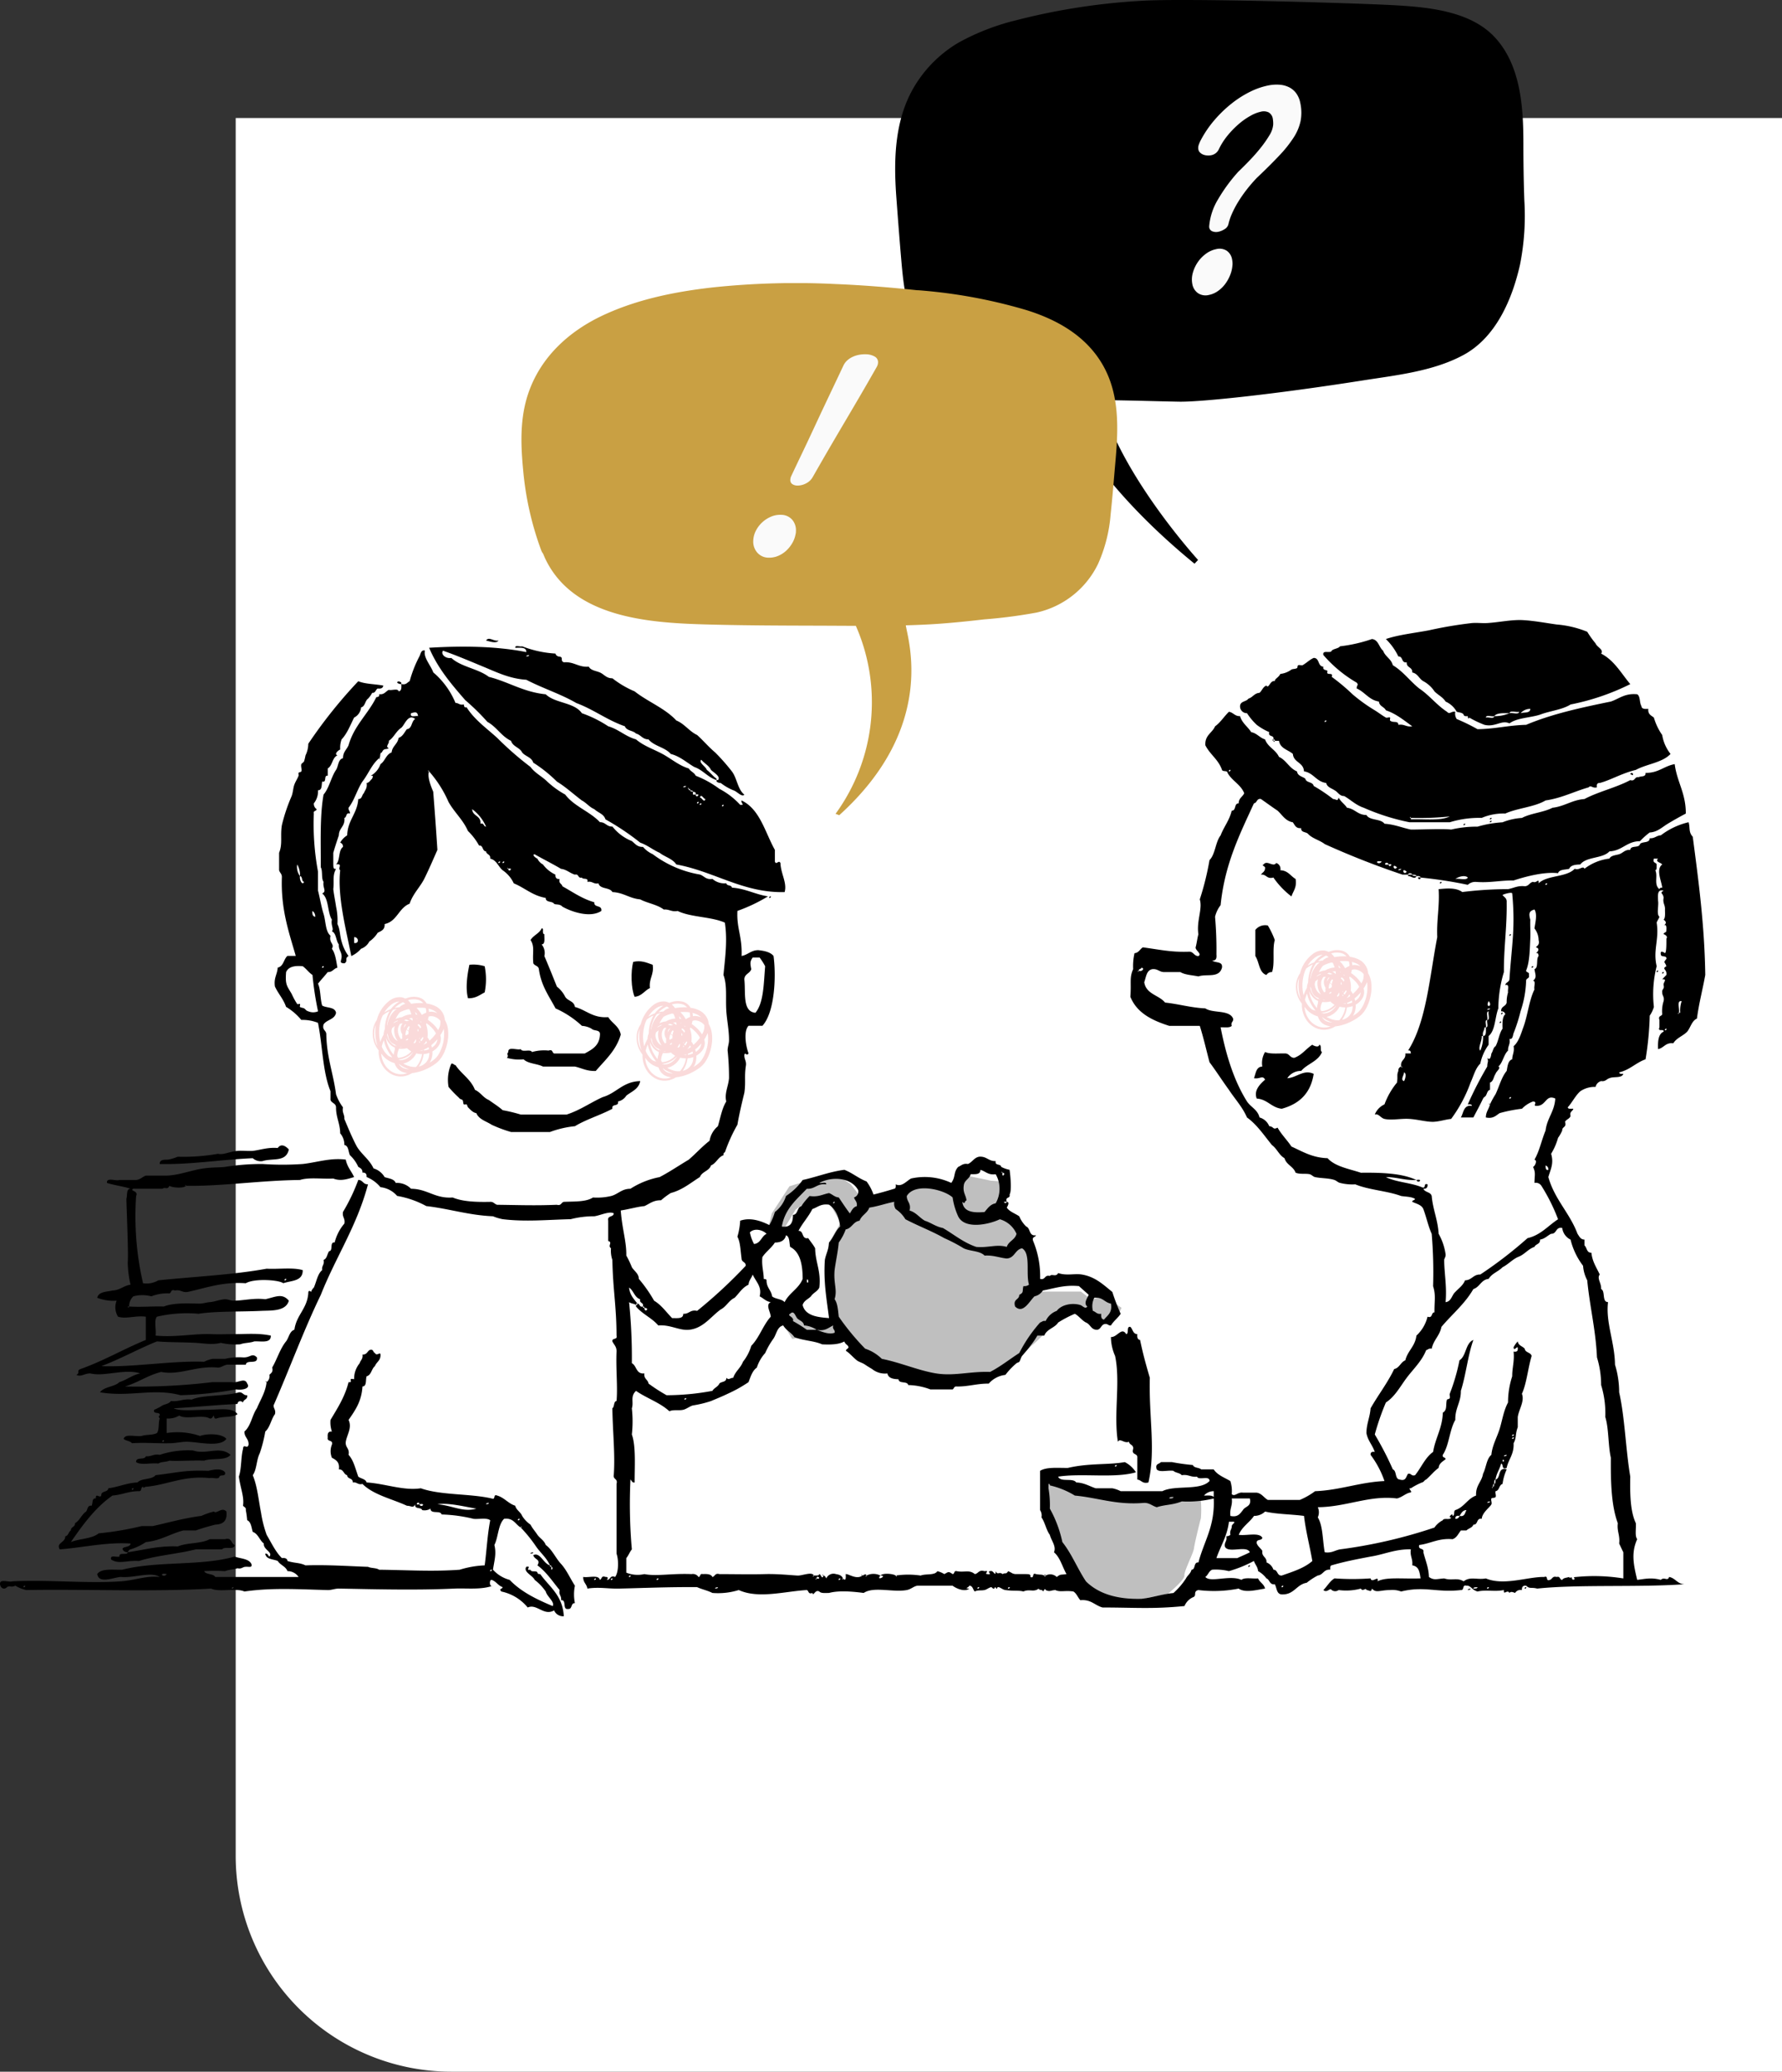 <?xml version="1.0" encoding="UTF-8"?> <svg xmlns="http://www.w3.org/2000/svg" xmlns:xlink="http://www.w3.org/1999/xlink" width="413" height="480" viewBox="0 0 413 480"><rect x="0" y="0" width="413" height="480" fill="#333333" stroke="none"/><defs><clipPath id="clip-path"><rect id="Rectangle_1889" data-name="Rectangle 1889" width="395.219" height="230.819" fill="none"></rect></clipPath><clipPath id="clip-path-2"><rect id="Rectangle_1891" data-name="Rectangle 1891" width="138.078" height="153.285" fill="#c9a043"></rect></clipPath></defs><g id="Groupe_1852" data-name="Groupe 1852" transform="translate(12179 434.598)"><path id="Image" d="M0,0H358.374a0,0,0,0,1,0,0V452.653a0,0,0,0,1,0,0H50a50,50,0,0,1-50-50V0A0,0,0,0,1,0,0Z" transform="translate(-12124.374 -407.251)" fill="#fff"></path><g id="Groupe_1850" data-name="Groupe 1850" transform="translate(-12179 -290.939)"><path id="Tracé_3715" data-name="Tracé 3715" d="M105.825,85.375l1.013-4.2,4.1-6.3,4.146-1.3,6.8-1.372,3.236,2.17,2.7,3.473,7.962-1.591,4.2-2.456,6.659.863,2.17,1.449,2.172-3.907,6.668,1.372,2.885.223v4.99l.869,2.679,4.632,5.354,1.737,5.066v5.5l.869,1.882h9.842l2.524,1.937,2.686-1.212,4.2,3.039-.9,2.027-3.01,1.3-5.646-2.6L174,105.205l-5.668,5.491-6.778,5.942-6.369,2.606H143.459l-13.318-3.329-7.526-5.791-3.628-1.155-7.4,1.273L108,104.335l2.17-1.59,4.776,3.907,5.356-.869-1.013-8.251.724-9.408,2.75-4.778-3.04-5.5h-4.053l-3.329,2.462-3.04,5.066Z" transform="translate(72.025 56.324)" fill="#bfbfbf"></path><g id="Groupe_846" data-name="Groupe 846"><g id="Groupe_845" data-name="Groupe 845" clip-path="url(#clip-path)"><path id="Tracé_3716" data-name="Tracé 3716" d="M142.434,111.4l8.956,4.053,11.076,1.3h7.589l6.635-1.447,1.875,1.846a25.575,25.575,0,0,1,0,4.087c-.214.726-1.459,5.791-1.6,6.949s-2.343,5.333-2.212,6.3-3.785,4.2-3.785,4.2-4.21.872-4.739.965-4.059,1.413-4.474,1.269-7.327-1.011-7.464-1.447-5.531-5.208-5.531-5.208l-5.116-12.886-1.212-6.511Z" transform="translate(99.751 86.896)" fill="#bfbfbf"></path><path id="Tracé_3717" data-name="Tracé 3717" d="M102.448,64.007a7.4,7.4,0,0,0,.769-1.241,10.586,10.586,0,0,0,.9-2.74,9.332,9.332,0,0,0,.1-2.914,5.619,5.619,0,0,0-.723-2.172,4.143,4.143,0,0,0-.236-1.072,3.943,3.943,0,0,0-2.112-2.181,6.732,6.732,0,0,0-1.875-.534,3.183,3.183,0,0,0-.394-.555,2.942,2.942,0,0,0-1.226-.808,4.656,4.656,0,0,0-2.768.034c-.185.053-.369.117-.551.185a3.018,3.018,0,0,0-.913-.306,3.861,3.861,0,0,0-2.819.849,8.124,8.124,0,0,0-2.863,4.395,5.59,5.59,0,0,0-.876,2.109,6.21,6.21,0,0,0,1.3,4.961,5.671,5.671,0,0,0,.027.991,6.174,6.174,0,0,0,.966,2.7,5.351,5.351,0,0,0,2.09,1.871A4.552,4.552,0,0,0,93.958,68a5.128,5.128,0,0,0,1.95-.739c.151-.012.3-.032.449-.053A10.794,10.794,0,0,0,99,66.42a11.747,11.747,0,0,0,2.4-1.388,5.69,5.69,0,0,0,1.047-1.025m.027-8.591a5.678,5.678,0,0,1-.049.625,2.577,2.577,0,0,1-.139.538,5.967,5.967,0,0,1-.35.732,7.048,7.048,0,0,0-.789-1.027,9.325,9.325,0,0,0-1.6-1.372c.012-.032.024-.061.032-.093a6.628,6.628,0,0,0,.153-.648,2.227,2.227,0,0,1,.633-.105,2.937,2.937,0,0,1,1.081.287,2.824,2.824,0,0,1,.913.68c.037.043.073.091.107.135.005.082.01.166.01.249m-9.762-3.943a8.1,8.1,0,0,1,1.046-.616,2.333,2.333,0,0,1,.588.384,2.126,2.126,0,0,0-.282.073,3.023,3.023,0,0,0-1.08.7,7.442,7.442,0,0,0-1.122.174,6.494,6.494,0,0,1,.85-.721m5.628.668c.238.016.474.041.707.073a3.606,3.606,0,0,1,.138,1.061,4.826,4.826,0,0,0-1.012.534c-.112-.192-.228-.379-.352-.562a7.266,7.266,0,0,0-.9-1.08,12.21,12.21,0,0,1,1.42-.025m2.615,6.584a9.96,9.96,0,0,1-1.012,1.034,4.394,4.394,0,0,0-.486-.79c.015-.08.032-.158.044-.237a6.57,6.57,0,0,0-.371-2.756c.036-.08.073-.162.107-.244a8.463,8.463,0,0,1,1.325,1.141,5.459,5.459,0,0,1,.872,1.226c-.155.214-.315.424-.479.625m-2.319,3.322c0-.073.008-.144.005-.215a5.415,5.415,0,0,0,.973-.49c.037-.021.071-.05.107-.075.041.155.077.312.105.468a4.184,4.184,0,0,1-1.107.3c-.027.005-.054,0-.083.007m-2.811,3.767a5.447,5.447,0,0,1-1.957-.749,3.936,3.936,0,0,0,.908-.294,4.7,4.7,0,0,0,2.088-2.02l.015-.028a5.224,5.224,0,0,0,1.336.16,6.289,6.289,0,0,1-.464,1.547,6.1,6.1,0,0,1-.915,1.424,4.377,4.377,0,0,1-1.012-.039m-5.793-2.871a5.622,5.622,0,0,1-1.156-1.8,6.982,6.982,0,0,1,.213-.776c.08-.237.173-.468.27-.7a6.961,6.961,0,0,0,.394,1.365,10.014,10.014,0,0,0,1.566,2.6,4.632,4.632,0,0,1-.806-.271,3.92,3.92,0,0,1-.481-.422M94.45,64a3.19,3.19,0,0,1-1.432.276c-.043-.053-.087-.107-.129-.164a4.269,4.269,0,0,0,.474-.061,5.057,5.057,0,0,0,2.416-1.276,4.338,4.338,0,0,0,.3-.322l.026.009A3.861,3.861,0,0,1,94.45,64m3.576-4.073a2.5,2.5,0,0,0-.23-.278,5.774,5.774,0,0,0,.534-.71,1.955,1.955,0,0,1,.167.123l.029.028a2.253,2.253,0,0,1-.5.837m-2.5,2.544a4.588,4.588,0,0,1-2.231,1.2,4.363,4.363,0,0,1-.622.087c-.071-.121-.145-.242-.207-.368,0-.1-.007-.2,0-.294a4.287,4.287,0,0,1,.3-1.207c.037-.091.085-.178.128-.265a5.355,5.355,0,0,0,1.012.025,5.271,5.271,0,0,0,.835-.134,4.276,4.276,0,0,0,.967.749c-.06.068-.114.141-.177.2m-3.061,1.242a.274.274,0,0,1,0-.037c.017.028.036.055.053.085a.213.213,0,0,1-.048,0,.227.227,0,0,1-.005-.046m-2.318-5.168c-.019-.085-.024-.173-.039-.256l.088-.141a4.78,4.78,0,0,0,.141.522c.008.046.012.091.02.137a2.485,2.485,0,0,0,.758,1.413,2.311,2.311,0,0,0,.692.42c.085.052.167.1.255.148-.025.064-.041.128-.059.192a2.809,2.809,0,0,1-.537-.3,3.443,3.443,0,0,1-1.319-2.138m2.85-5.273a3.331,3.331,0,0,1,.434-.237,9.447,9.447,0,0,1,1.563-.548c.105.025.213.046.316.078a7,7,0,0,1,.415,1.089,4.725,4.725,0,0,0-2.163.668c-.155.016-.309.036-.461.066a5.369,5.369,0,0,0-1.034.358,9.233,9.233,0,0,1,.93-1.474m4.127,1.4c-.039.039-.075.082-.112.123-.01-.057-.02-.109-.031-.164.048.012.094.028.143.041m.435,4.706c-.005-.05-.008-.1-.014-.144A1.868,1.868,0,0,0,97.852,59c-.092.128-.192.251-.3.37M97.379,57.5c-.051.064-.107.123-.162.187-.012-.077-.019-.153-.036-.226a.387.387,0,0,0-.01-.043c.008-.116.015-.233.017-.347,0-.03,0-.057,0-.087.027.037.063.068.088.107a.7.7,0,0,1,.1.409M94.4,55.948c.043.016.083.034.124.052a3.68,3.68,0,0,0-.548.9,1.732,1.732,0,0,1,.041-.287,1.22,1.22,0,0,1,.383-.668m.119,3.8c-.015-.048-.029-.1-.046-.157.15-.119.3-.233.464-.336l.009,0,0,.009c0,.091.014.185.026.278-.148.077-.3.142-.451.2m.634-3.359c.07.053.139.11.2.169a4.291,4.291,0,0,0-.155.436,3.743,3.743,0,0,0-.094.481c-.024-.012-.048-.02-.071-.034a1.244,1.244,0,0,1-.357-.331,2.825,2.825,0,0,1,.473-.721m-.665,1.244a3.3,3.3,0,0,1,.143-.4,1.349,1.349,0,0,0,.347.315c.036.021.078.034.116.055a3.385,3.385,0,0,0-.007.456c-.015.064-.026.128-.041.192a5.589,5.589,0,0,0-.527.3,1.031,1.031,0,0,1-.153-.114,3.664,3.664,0,0,1,.122-.8m1.887,2.777a1.782,1.782,0,0,1-.117-.158l0,0c.065-.082.129-.164.185-.251a3.953,3.953,0,0,0,.264-.5.738.738,0,0,0,.088-.005c.008.1.017.2.019.3-.019.119-.034.235-.06.352-.122.093-.25.18-.377.265m1.5-4a1.189,1.189,0,0,1,.109.255c-.056.089-.112.182-.172.267a1.142,1.142,0,0,0-.071-.146,2.53,2.53,0,0,0-.578-.621v-.007c.058-.077.114-.153.175-.226a1.17,1.17,0,0,1,.537.479m-3.2-1.148c-.036-.012-.071-.032-.107-.043A2.764,2.764,0,0,0,94,55.083a3.71,3.71,0,0,1,.423-.221,2.451,2.451,0,0,1,.828.32,1.97,1.97,0,0,0-.571.075m-.969.538c-.032.036-.066.068-.1.107a1.823,1.823,0,0,0-.359.894,2.362,2.362,0,0,0,.376,1.526,4.788,4.788,0,0,0-.022.584c.007.109.017.214.031.319l-.061.061c-.083.037-.163.08-.243.123-.044-.057-.09-.112-.131-.173a3.249,3.249,0,0,1-.566-2.275,2.493,2.493,0,0,1,.515-1.13,2.351,2.351,0,0,1,.558-.034m-.029,5.467c.02,0,.041,0,.06,0a4.854,4.854,0,0,1-.663-.018l.041-.068a4.833,4.833,0,0,0,.563.085m3.906-1.374,0-.005a2.2,2.2,0,0,1,.2.256,2.449,2.449,0,0,1-.214.148c.01-.134.012-.267.012-.4m.24-4.491c.039-.037.083-.073.122-.109.044.1.088.2.128.306a1.9,1.9,0,0,0-.25-.2m-1.779-.322c-.043.009-.082.021-.121.03-.046-.039-.087-.082-.133-.121a3.008,3.008,0,0,0-.58-.376,4.184,4.184,0,0,1,.728-.084c.039.183.075.365.105.55m-3.394-.011c-.056.062-.111.13-.163.2a4.289,4.289,0,0,0-.74.361c-.044.028-.085.064-.131.094.024-.059.044-.121.07-.18a5.3,5.3,0,0,1,.964-.472m-.762,1.315a3.407,3.407,0,0,0-.1.418,4.188,4.188,0,0,0,.694,2.953c.029.045.061.084.094.126a2.446,2.446,0,0,1-.794-.637,3.215,3.215,0,0,1-.655-1.73c.005-.032.007-.064.012-.1.027-.171.066-.342.107-.514a5.366,5.366,0,0,1,.646-.518m.332,4.5c.027.012.056.023.085.036-.029.05-.049.105-.075.155a.632.632,0,0,1-.061-.023,1.726,1.726,0,0,1,.051-.167m4.905-7.111.005.007c-.121-.028-.241-.048-.362-.068-.051-.192-.111-.386-.172-.577.029.018.054.037.085.053a6.643,6.643,0,0,1,.444.584m-5.88,7.257a3.366,3.366,0,0,0,.667.356c-.005.039-.015.08-.019.121a3.466,3.466,0,0,0-.005.376,5.028,5.028,0,0,0-.262,1.139.365.365,0,0,1,0,.041A9.441,9.441,0,0,1,90.282,60.8a6.058,6.058,0,0,1-.439-1.793,3.783,3.783,0,0,0,1.406,2.013m1.5,3.11c.037.048.077.091.114.139H92.8c-.049-.045-.1-.087-.148-.13.032,0,.065-.007.1-.009m6.337-3.717a4.346,4.346,0,0,1-.605.324,2.9,2.9,0,0,0,.471-.527,2.871,2.871,0,0,0,.207-.349c.068.117.134.239.192.365-.087.062-.173.13-.265.187m-1.476,1.632a3.337,3.337,0,0,0,.661-.1l.026-.009c0,.043,0,.084,0,.128a4.867,4.867,0,0,1-.684-.023m1.352-7.51-.02-.009c.019-.012.039-.023.056-.034-.005.018-.008.039-.015.059l-.02-.016M92.375,52.41a4.413,4.413,0,0,0-.614.493,5.247,5.247,0,0,0-.908,1.205,6.128,6.128,0,0,0-.682,2.015c-.031.034-.058.073-.087.11.017-.114.027-.231.046-.345a8.478,8.478,0,0,1,.86-2.515,4.419,4.419,0,0,1,.5-.758,7.2,7.2,0,0,1,.886-.2m-1.8.719a9.008,9.008,0,0,0-.879,2.679,8.334,8.334,0,0,0-.107,1.289,3.722,3.722,0,0,0-.281,1.095c-.009.057,0,.114-.007.171a9.862,9.862,0,0,0-.767,1.728,9.877,9.877,0,0,1-.02-4.477,8.022,8.022,0,0,1,.588-1.7,6.456,6.456,0,0,1,1.209-.815c.121-.062.248-.116.374-.173-.039.068-.077.134-.111.2m2.282,12.01c.105.084.209.171.32.249a6.457,6.457,0,0,0,2.028.972,3.365,3.365,0,0,1-1.333-.26,2.128,2.128,0,0,1-1.032-.961Zm5.358.356a3.429,3.429,0,0,1-.75.263A6.938,6.938,0,0,0,98.11,64.6a6.733,6.733,0,0,0,.478-1.743c.077-.007.153-.005.23-.014a4.969,4.969,0,0,0,1.087-.263,3.7,3.7,0,0,1-.156,1.121,2.986,2.986,0,0,1-1.535,1.793m2.7-4.443a3.286,3.286,0,0,1-.417.32c-.027-.128-.056-.256-.094-.379-.014-.061-.032-.121-.053-.183a10.6,10.6,0,0,0,1.393-1.358l.031-.045a2.343,2.343,0,0,1-.86,1.645m-.185-8.37a3.363,3.363,0,0,1,.993.689,3.741,3.741,0,0,0-1.342-.326,3.661,3.661,0,0,0-.566.057,4.232,4.232,0,0,0-.088-.758,5.312,5.312,0,0,1,1,.338m-3.258-2.318a2.283,2.283,0,0,1,1.008.7c-.026,0-.053-.007-.077-.007a11.954,11.954,0,0,0-2.717.173,4.241,4.241,0,0,0-.753-.826c.032-.009.065-.023.1-.032a4.158,4.158,0,0,1,2.443-.011m-6.322,1.008a3.2,3.2,0,0,1,1.8-.68c-.175.109-.349.219-.517.34a6.323,6.323,0,0,0-1.452,1.433,7.467,7.467,0,0,0-.8.345,8.024,8.024,0,0,0-.707.427l.005-.007a6.484,6.484,0,0,1,1.675-1.858m-3.963,5.75a4.976,4.976,0,0,1,.32-1.054,10.446,10.446,0,0,0,.4,4.973,5.855,5.855,0,0,1-.719-3.92m6.711,10.387a4.087,4.087,0,0,1-2.428-.417,4.8,4.8,0,0,1-1.858-1.707,5.572,5.572,0,0,1-.843-2.442c-.007-.069,0-.137-.009-.206a6.089,6.089,0,0,0,.689.847,5.391,5.391,0,0,0,2.392,1.383,3.584,3.584,0,0,0,.483.99,3,3,0,0,0,1.2.984,4.131,4.131,0,0,0,1.28.328,4.448,4.448,0,0,1-.908.24m6.961-3.25a10.361,10.361,0,0,1-.9.609,3.654,3.654,0,0,0,.452-.931,4.563,4.563,0,0,0,.2-1.68,4.34,4.34,0,0,0,.8-.57,3.515,3.515,0,0,0,.923-1.221,2.88,2.88,0,0,0,.206-1.584,3.169,3.169,0,0,0-.083-.386,7.437,7.437,0,0,0,.782-1.467c.014.075.029.15.039.226a9.278,9.278,0,0,1-.888,5.064,6.551,6.551,0,0,1-.66,1.082,4.623,4.623,0,0,1-.876.858" transform="translate(60.767 38.687)" fill="#fadada"></path><path id="Tracé_3718" data-name="Tracé 3718" d="M66.478,63.449a7.5,7.5,0,0,0,.767-1.241,10.6,10.6,0,0,0,.9-2.738,9.293,9.293,0,0,0,.1-2.916,5.619,5.619,0,0,0-.723-2.172,4.073,4.073,0,0,0-.236-1.072,3.946,3.946,0,0,0-2.11-2.181A6.76,6.76,0,0,0,63.3,50.6a3.174,3.174,0,0,0-.393-.555,2.938,2.938,0,0,0-1.228-.806,4.637,4.637,0,0,0-2.766.032c-.187.053-.371.117-.551.185a3.028,3.028,0,0,0-.915-.306,3.863,3.863,0,0,0-2.819.849,8.133,8.133,0,0,0-2.863,4.395,5.618,5.618,0,0,0-.876,2.109,6.223,6.223,0,0,0,1.3,4.961,5.843,5.843,0,0,0,.027.992,6.2,6.2,0,0,0,.966,2.7,5.363,5.363,0,0,0,2.09,1.871,4.552,4.552,0,0,0,2.714.427,5.107,5.107,0,0,0,1.95-.739c.151-.012.3-.032.451-.053a10.781,10.781,0,0,0,2.639-.79,11.748,11.748,0,0,0,2.4-1.388,5.752,5.752,0,0,0,1.049-1.025m.026-8.591a5.683,5.683,0,0,1-.049.625,2.576,2.576,0,0,1-.139.538,5.963,5.963,0,0,1-.35.732,7.16,7.16,0,0,0-.787-1.027,9.337,9.337,0,0,0-1.6-1.372c.012-.032.024-.061.032-.093a6.066,6.066,0,0,0,.153-.648,2.229,2.229,0,0,1,.634-.105,2.938,2.938,0,0,1,1.08.287,2.806,2.806,0,0,1,.913.68c.037.043.073.091.107.135.005.082.01.166.01.249m-9.76-3.943A7.988,7.988,0,0,1,57.79,50.3a2.4,2.4,0,0,1,.588.384,2.15,2.15,0,0,0-.284.073,3.053,3.053,0,0,0-1.08.7,7.477,7.477,0,0,0-1.122.174,6.51,6.51,0,0,1,.852-.721m5.628.668c.236.016.473.041.707.073a3.662,3.662,0,0,1,.136,1.061,4.825,4.825,0,0,0-1.012.534c-.112-.192-.228-.379-.352-.562a7.164,7.164,0,0,0-.9-1.08,12.241,12.241,0,0,1,1.421-.025m2.613,6.584A9.96,9.96,0,0,1,63.974,59.2a4.3,4.3,0,0,0-.486-.79c.015-.08.032-.158.044-.237a6.543,6.543,0,0,0-.371-2.756c.037-.08.073-.162.109-.244a8.542,8.542,0,0,1,1.325,1.141,5.451,5.451,0,0,1,.871,1.226c-.155.214-.313.424-.479.625m-2.318,3.322c0-.073.007-.144,0-.215a5.374,5.374,0,0,0,.974-.49c.036-.021.07-.05.105-.075.043.155.077.312.105.468a4.166,4.166,0,0,1-1.107.3c-.026.005-.053,0-.082.007m-2.812,3.767a5.439,5.439,0,0,1-1.955-.749,3.949,3.949,0,0,0,.906-.294,4.708,4.708,0,0,0,2.09-2.02l.014-.028a5.246,5.246,0,0,0,1.338.16,6.293,6.293,0,0,1-.466,1.547,6.038,6.038,0,0,1-.913,1.424,4.394,4.394,0,0,1-1.013-.039m-5.793-2.871a5.589,5.589,0,0,1-1.155-1.8,6.973,6.973,0,0,1,.211-.776c.08-.237.173-.468.27-.7a6.966,6.966,0,0,0,.4,1.365,9.967,9.967,0,0,0,1.566,2.6,4.65,4.65,0,0,1-.808-.271,4.051,4.051,0,0,1-.481-.422m4.416,1.056a3.181,3.181,0,0,1-1.432.276c-.043-.053-.087-.107-.128-.164a4.707,4.707,0,0,0,.473-.061,5.055,5.055,0,0,0,2.418-1.276,4.339,4.339,0,0,0,.3-.322l.026.009a3.865,3.865,0,0,1-1.654,1.538m3.578-4.073a2.728,2.728,0,0,0-.231-.278,5.786,5.786,0,0,0,.536-.71c.056.039.112.078.165.123l.029.028a2.273,2.273,0,0,1-.5.837m-2.5,2.544a4.588,4.588,0,0,1-2.231,1.2,4.329,4.329,0,0,1-.622.087c-.07-.121-.143-.242-.206-.368,0-.1-.009-.2,0-.294a4.343,4.343,0,0,1,.294-1.207c.039-.091.085-.178.128-.265a5.354,5.354,0,0,0,1.012.025,5.291,5.291,0,0,0,.837-.133,4.268,4.268,0,0,0,.966.749c-.06.068-.112.141-.177.2m-3.061,1.242a.275.275,0,0,0,0-.037c.017.028.036.055.054.085a.225.225,0,0,1-.049,0c0-.018-.005-.03-.005-.046m-2.316-5.168c-.02-.085-.026-.173-.041-.256l.088-.141a4.781,4.781,0,0,0,.143.522c.009.046.01.091.019.137a2.488,2.488,0,0,0,.76,1.413,2.29,2.29,0,0,0,.692.42c.083.052.167.1.255.148-.026.064-.041.128-.061.194a2.754,2.754,0,0,1-.536-.3,3.436,3.436,0,0,1-1.319-2.138m2.85-5.273a3.2,3.2,0,0,1,.432-.237,9.5,9.5,0,0,1,1.563-.548c.105.025.213.046.316.078A6.836,6.836,0,0,1,59.75,53.1a4.725,4.725,0,0,0-2.163.668c-.155.016-.309.036-.459.066a5.424,5.424,0,0,0-1.036.358,9.363,9.363,0,0,1,.932-1.474m4.125,1.4c-.037.037-.073.08-.112.121-.01-.057-.019-.109-.031-.164.048.012.1.028.143.043m.435,4.7c0-.05-.008-.1-.014-.144a1.71,1.71,0,0,0,.309-.226,4.628,4.628,0,0,1-.3.37m-.175-1.873c-.053.064-.109.123-.163.187-.012-.077-.019-.153-.034-.226l-.012-.043c.008-.116.015-.233.017-.347,0-.03,0-.057,0-.087a1.265,1.265,0,0,1,.088.107.706.706,0,0,1,.1.409M58.429,55.39c.043.016.082.034.122.052a3.733,3.733,0,0,0-.548.9,1.933,1.933,0,0,1,.041-.287,1.213,1.213,0,0,1,.384-.668m.119,3.8c-.017-.048-.031-.1-.048-.157.15-.119.3-.233.464-.336l.008,0V58.7c0,.091.014.185.024.278-.148.077-.3.142-.449.2m.634-3.359c.07.053.138.11.2.169-.06.144-.112.29-.156.436a4.429,4.429,0,0,0-.094.481c-.022-.012-.048-.02-.071-.034a1.216,1.216,0,0,1-.355-.331,2.78,2.78,0,0,1,.473-.721m-.665,1.244a3.3,3.3,0,0,1,.141-.4,1.378,1.378,0,0,0,.347.315c.036.021.08.036.117.057a2.881,2.881,0,0,0-.007.454c-.015.064-.027.128-.041.192a5.587,5.587,0,0,0-.527.3,1.144,1.144,0,0,1-.155-.114,3.77,3.77,0,0,1,.124-.8M60.4,59.847c-.039-.052-.082-.1-.117-.158l0,0a2.857,2.857,0,0,0,.185-.251,3.95,3.95,0,0,0,.264-.5.736.736,0,0,0,.088-.005c.01.1.017.2.02.3-.019.119-.036.235-.061.352-.122.093-.25.18-.377.265m1.5-4a1.2,1.2,0,0,1,.111.255c-.058.089-.112.182-.173.267a1.143,1.143,0,0,0-.071-.146A2.53,2.53,0,0,0,61.2,55.6v-.007c.058-.077.114-.153.177-.226a1.158,1.158,0,0,1,.536.479m-3.2-1.148c-.036-.012-.07-.032-.105-.043a2.805,2.805,0,0,0-.575-.132,3.714,3.714,0,0,1,.423-.221,2.451,2.451,0,0,1,.828.32,1.978,1.978,0,0,0-.571.075m-.967.538a1.432,1.432,0,0,0-.1.107,1.8,1.8,0,0,0-.357.894,2.362,2.362,0,0,0,.376,1.526,4.192,4.192,0,0,0-.022.584c.005.109.017.214.029.319-.02.02-.041.041-.06.061q-.125.059-.245.123c-.044-.057-.088-.112-.131-.173a3.249,3.249,0,0,1-.566-2.275,2.511,2.511,0,0,1,.515-1.13,2.359,2.359,0,0,1,.559-.034M57.71,60.7c.02,0,.041,0,.061,0a4.849,4.849,0,0,1-.663-.018c.012-.023.027-.046.041-.068a4.861,4.861,0,0,0,.561.085m3.906-1.374,0-.005a2.168,2.168,0,0,1,.2.256,2.088,2.088,0,0,1-.213.148c.008-.133.012-.267.01-.4m.241-4.491c.037-.037.083-.073.121-.109.044.1.09.2.129.306a2.017,2.017,0,0,0-.25-.2m-1.78-.322c-.043.009-.082.021-.121.03-.044-.039-.085-.082-.131-.119a3.029,3.029,0,0,0-.582-.377,4.184,4.184,0,0,1,.728-.084c.041.183.075.365.105.55m-3.394-.011c-.056.062-.111.13-.163.2a4.334,4.334,0,0,0-.738.361c-.046.028-.087.064-.131.094.024-.059.044-.121.068-.18a5.356,5.356,0,0,1,.964-.472m-.762,1.315a3.4,3.4,0,0,0-.1.418,4.2,4.2,0,0,0,.694,2.953c.031.044.061.084.1.126a2.429,2.429,0,0,1-.794-.637,3.23,3.23,0,0,1-.656-1.73c.005-.032.007-.064.012-.1.027-.171.066-.342.107-.514a5.5,5.5,0,0,1,.646-.518m.332,4.5c.027.012.058.023.085.036-.027.05-.049.105-.073.155a.527.527,0,0,1-.063-.023,1.723,1.723,0,0,1,.051-.167m4.907-7.111,0,.007c-.121-.028-.24-.048-.36-.068-.053-.192-.111-.386-.173-.577.029.018.056.037.085.053a6.659,6.659,0,0,1,.445.584m-5.881,7.257a3.379,3.379,0,0,0,.668.356c-.007.039-.015.082-.02.121a3.46,3.46,0,0,0,0,.376,5.03,5.03,0,0,0-.264,1.139l0,.041a9.447,9.447,0,0,1-1.347-2.254,6.055,6.055,0,0,1-.437-1.793,3.771,3.771,0,0,0,1.4,2.013m1.5,3.11c.036.048.077.091.114.139h-.061l-.148-.13c.031,0,.063-.007.1-.009m6.335-3.717a4.33,4.33,0,0,1-.6.324,2.9,2.9,0,0,0,.469-.527,3.118,3.118,0,0,0,.209-.349c.068.117.133.239.19.365-.087.062-.173.132-.265.187m-1.476,1.632a3.337,3.337,0,0,0,.663-.1l.026-.009c0,.043,0,.084,0,.128a4.89,4.89,0,0,1-.685-.023m1.352-7.51-.02-.009.056-.034c-.005.018-.008.039-.015.059l-.02-.016M56.4,51.851a4.412,4.412,0,0,0-.614.493,5.267,5.267,0,0,0-.908,1.207,6.144,6.144,0,0,0-.682,2.013c-.031.034-.056.073-.087.11.017-.114.027-.231.046-.345a8.527,8.527,0,0,1,.86-2.515,4.418,4.418,0,0,1,.5-.758,7.34,7.34,0,0,1,.886-.2m-1.8.719a8.96,8.96,0,0,0-.879,2.679,8.553,8.553,0,0,0-.109,1.289,3.776,3.776,0,0,0-.281,1.095c-.007.057,0,.114-.007.171a10.043,10.043,0,0,0-.765,1.728,9.853,9.853,0,0,1-.02-4.477,7.927,7.927,0,0,1,.588-1.7,6.444,6.444,0,0,1,1.207-.815c.122-.062.248-.116.374-.171-.037.066-.075.132-.109.2m2.28,12.01c.105.084.211.171.32.249a6.484,6.484,0,0,0,2.03.972,3.379,3.379,0,0,1-1.335-.26,2.117,2.117,0,0,1-1.03-.961Zm5.359.356a3.412,3.412,0,0,1-.752.263,6.939,6.939,0,0,0,.648-1.157,6.669,6.669,0,0,0,.479-1.743c.077-.007.151-.005.228-.014a4.969,4.969,0,0,0,1.087-.263,3.6,3.6,0,0,1-.156,1.121,2.989,2.989,0,0,1-1.534,1.793m2.7-4.443a3.429,3.429,0,0,1-.418.32c-.027-.128-.056-.256-.092-.379-.015-.061-.034-.121-.054-.183a10.6,10.6,0,0,0,1.393-1.358l.032-.045a2.355,2.355,0,0,1-.86,1.645m-.187-8.37a3.363,3.363,0,0,1,.993.689,3.741,3.741,0,0,0-1.34-.326,3.64,3.64,0,0,0-.566.057,4.392,4.392,0,0,0-.088-.758,5.3,5.3,0,0,1,1,.338M61.5,49.806a2.283,2.283,0,0,1,1.008.7c-.026,0-.053-.007-.077-.007a11.939,11.939,0,0,0-2.715.173,4.25,4.25,0,0,0-.755-.826c.032-.009.065-.023.1-.032a4.158,4.158,0,0,1,2.443-.011m-6.32,1.008a3.2,3.2,0,0,1,1.794-.68c-.175.109-.347.219-.515.34A6.33,6.33,0,0,0,55,51.907a7.3,7.3,0,0,0-.8.345,8.06,8.06,0,0,0-.709.427l.007-.007a6.435,6.435,0,0,1,1.675-1.858m-3.965,5.75a5.076,5.076,0,0,1,.32-1.054,10.467,10.467,0,0,0,.4,4.973,5.855,5.855,0,0,1-.719-3.92M57.922,66.95a4.075,4.075,0,0,1-2.428-.417,4.81,4.81,0,0,1-1.857-1.707,5.529,5.529,0,0,1-.843-2.442c-.009-.069,0-.137-.009-.206a5.853,5.853,0,0,0,.689.847,5.376,5.376,0,0,0,2.391,1.383,3.632,3.632,0,0,0,.483.99,3.014,3.014,0,0,0,1.2.984,4.153,4.153,0,0,0,1.282.328,4.463,4.463,0,0,1-.91.24m6.963-3.25a10.384,10.384,0,0,1-.9.609,3.6,3.6,0,0,0,.452-.931,4.527,4.527,0,0,0,.2-1.68,4.429,4.429,0,0,0,.8-.568,3.534,3.534,0,0,0,.922-1.223,2.88,2.88,0,0,0,.207-1.584,3.169,3.169,0,0,0-.085-.386,7.436,7.436,0,0,0,.782-1.467c.014.075.029.15.039.226a9.262,9.262,0,0,1-.888,5.064,6.432,6.432,0,0,1-.658,1.082,4.673,4.673,0,0,1-.876.858" transform="translate(35.576 38.252)" fill="#fadada"></path><path id="Tracé_3719" data-name="Tracé 3719" d="M192.318,57.37a7.515,7.515,0,0,0,.767-1.242,10.574,10.574,0,0,0,.9-2.738,9.332,9.332,0,0,0,.105-2.914,5.64,5.64,0,0,0-.724-2.173,4.061,4.061,0,0,0-.236-1.07,3.943,3.943,0,0,0-2.11-2.182,6.755,6.755,0,0,0-1.877-.532,3.112,3.112,0,0,0-.393-.555,2.931,2.931,0,0,0-1.228-.808,4.651,4.651,0,0,0-2.766.034c-.187.053-.371.117-.551.185a2.98,2.98,0,0,0-.915-.306,3.849,3.849,0,0,0-2.817.849,8.126,8.126,0,0,0-2.865,4.395,5.618,5.618,0,0,0-.876,2.109,6.225,6.225,0,0,0,1.3,4.961,5.846,5.846,0,0,0,.027.991,6.176,6.176,0,0,0,.967,2.7,5.328,5.328,0,0,0,2.088,1.869,4.54,4.54,0,0,0,2.714.429,5.155,5.155,0,0,0,1.952-.739c.15-.014.3-.032.449-.053a10.781,10.781,0,0,0,2.639-.79,11.674,11.674,0,0,0,2.4-1.39,5.683,5.683,0,0,0,1.049-1.024m.026-8.591a5.642,5.642,0,0,1-.049.623,2.621,2.621,0,0,1-.139.539,5.972,5.972,0,0,1-.35.732,6.966,6.966,0,0,0-.787-1.027,9.337,9.337,0,0,0-1.6-1.372c.012-.032.024-.061.032-.093a6.108,6.108,0,0,0,.153-.65,2.289,2.289,0,0,1,.634-.1,2.969,2.969,0,0,1,1.08.285,2.831,2.831,0,0,1,.913.68c.037.044.073.091.107.137.005.082.01.166.01.249m-9.76-3.943a7.99,7.99,0,0,1,1.046-.616,2.4,2.4,0,0,1,.588.384,2.151,2.151,0,0,0-.284.073,3.029,3.029,0,0,0-1.08.7,7.287,7.287,0,0,0-1.122.174,6.374,6.374,0,0,1,.852-.721m5.628.668c.236.014.473.041.707.073a3.66,3.66,0,0,1,.136,1.061,4.744,4.744,0,0,0-1.012.534c-.112-.192-.228-.379-.352-.562a7.179,7.179,0,0,0-.9-1.082,11.857,11.857,0,0,1,1.422-.023m2.613,6.584a9.765,9.765,0,0,1-1.012,1.032,4.512,4.512,0,0,0-.485-.79c.014-.078.031-.157.042-.235A6.566,6.566,0,0,0,189,49.34l.107-.244a8.524,8.524,0,0,1,1.325,1.141,5.411,5.411,0,0,1,.871,1.226c-.155.214-.313.424-.479.625m-2.318,3.322c0-.073.007-.144,0-.217a5.368,5.368,0,0,0,.974-.488c.036-.023.07-.05.105-.075.043.155.077.312.105.468a4.234,4.234,0,0,1-1.107.3c-.026.005-.053,0-.082.007M185.7,59.176a5.439,5.439,0,0,1-1.955-.749,3.95,3.95,0,0,0,.906-.294,4.718,4.718,0,0,0,2.09-2.02l.014-.028a5.326,5.326,0,0,0,1.338.16,6.317,6.317,0,0,1-.466,1.547,6.077,6.077,0,0,1-.913,1.424,4.4,4.4,0,0,1-1.013-.039M179.9,56.305a5.578,5.578,0,0,1-1.155-1.8,7.048,7.048,0,0,1,.211-.774c.08-.237.173-.468.27-.7a6.964,6.964,0,0,0,.4,1.365,9.967,9.967,0,0,0,1.566,2.6,4.8,4.8,0,0,1-.808-.271,4.075,4.075,0,0,1-.481-.422m4.416,1.056a3.23,3.23,0,0,1-1.432.276c-.043-.053-.087-.107-.128-.164a4.7,4.7,0,0,0,.473-.061,5.043,5.043,0,0,0,2.418-1.278,4,4,0,0,0,.3-.32l.025.009a3.865,3.865,0,0,1-1.654,1.538m3.577-4.075a2.919,2.919,0,0,0-.231-.276,5.785,5.785,0,0,0,.536-.71,1.923,1.923,0,0,1,.165.123l.029.027a2.258,2.258,0,0,1-.5.837m-2.5,2.545a4.588,4.588,0,0,1-2.231,1.2,4.327,4.327,0,0,1-.622.085c-.07-.121-.143-.242-.207-.367,0-.1-.007-.2,0-.294a4.287,4.287,0,0,1,.3-1.207c.037-.091.083-.178.126-.265a5.355,5.355,0,0,0,1.012.025,5.5,5.5,0,0,0,.837-.134,4.31,4.31,0,0,0,.966.748c-.058.068-.112.142-.177.2m-3.061,1.241a.247.247,0,0,0,0-.036c.017.028.036.055.054.084a.456.456,0,0,1-.049,0,.463.463,0,0,1-.005-.048m-2.316-5.166c-.02-.085-.026-.173-.041-.256.029-.048.06-.093.088-.141a4.9,4.9,0,0,0,.143.522c.009.046.01.089.019.135a2.487,2.487,0,0,0,.76,1.415,2.32,2.32,0,0,0,.692.418c.083.053.167.1.255.15-.026.062-.041.128-.061.192a2.746,2.746,0,0,1-.536-.3,3.436,3.436,0,0,1-1.319-2.138m2.85-5.273a3.038,3.038,0,0,1,.434-.237,9.276,9.276,0,0,1,1.561-.55c.105.025.213.048.316.08a6.77,6.77,0,0,1,.415,1.089,4.7,4.7,0,0,0-2.163.668c-.155.016-.309.036-.459.066a5.306,5.306,0,0,0-1.035.358,9.241,9.241,0,0,1,.932-1.474m4.125,1.4c-.037.039-.073.082-.112.121-.01-.055-.019-.109-.031-.162.048.012.1.027.143.041m.435,4.706c-.005-.05-.008-.1-.014-.144a1.881,1.881,0,0,0,.311-.226c-.094.126-.192.251-.3.37m-.175-1.873c-.053.062-.109.123-.163.185-.012-.075-.019-.151-.034-.226l-.01-.041c.007-.116.014-.233.015-.347,0-.03,0-.057,0-.087.029.037.065.068.088.105a.7.7,0,0,1,.1.411m-2.981-1.554c.043.014.082.032.122.05a3.8,3.8,0,0,0-.547.9,1.941,1.941,0,0,1,.041-.285,1.206,1.206,0,0,1,.384-.668m.119,3.8c-.015-.05-.031-.1-.048-.157a5.656,5.656,0,0,1,.464-.336h.009v.009c0,.093.014.185.024.278-.148.078-.3.142-.449.206m.634-3.359c.07.053.138.11.2.169a4.6,4.6,0,0,0-.156.436,3.981,3.981,0,0,0-.093.481c-.022-.012-.048-.02-.071-.034a1.216,1.216,0,0,1-.355-.331,2.781,2.781,0,0,1,.473-.721m-.665,1.244a3.2,3.2,0,0,1,.141-.4,1.447,1.447,0,0,0,.347.315c.036.021.08.034.116.055a3.386,3.386,0,0,0-.007.456c-.014.062-.025.126-.039.192a5.223,5.223,0,0,0-.527.3,1.171,1.171,0,0,1-.153-.114,3.662,3.662,0,0,1,.122-.8m1.886,2.777c-.039-.052-.082-.1-.117-.158l0-.005a2.824,2.824,0,0,0,.185-.249,4.07,4.07,0,0,0,.264-.5c.029,0,.06,0,.088-.005.01.1.017.2.02.3-.019.119-.036.235-.061.351-.122.094-.248.182-.377.267m1.5-4a1.208,1.208,0,0,1,.111.256c-.058.089-.112.182-.173.267a.9.9,0,0,0-.071-.148,2.49,2.49,0,0,0-.578-.619v-.007c.058-.077.114-.153.177-.226a1.154,1.154,0,0,1,.536.477m-3.2-1.148c-.034-.011-.071-.03-.107-.041a2.764,2.764,0,0,0-.573-.132,3.348,3.348,0,0,1,.425-.221,2.419,2.419,0,0,1,.826.32,2.039,2.039,0,0,0-.571.073m-.967.538c-.034.037-.068.069-.1.109a1.821,1.821,0,0,0-.357.892,2.367,2.367,0,0,0,.376,1.527,4.18,4.18,0,0,0-.022.584c.005.109.017.212.029.317l-.059.062c-.083.037-.165.078-.245.121-.044-.055-.088-.112-.131-.171a3.26,3.26,0,0,1-.566-2.275,2.511,2.511,0,0,1,.515-1.13,2.459,2.459,0,0,1,.559-.036m-.031,5.467c.02,0,.041,0,.061,0a4.848,4.848,0,0,1-.663-.018c.012-.025.027-.046.041-.069a4.2,4.2,0,0,0,.561.085m3.906-1.372,0-.005a1.885,1.885,0,0,1,.2.256,2.08,2.08,0,0,1-.213.146c.008-.134.012-.267.01-.4m.241-4.491c.037-.037.083-.073.122-.109.042.1.088.2.126.3a2.028,2.028,0,0,0-.248-.2m-1.78-.322c-.042.009-.082.021-.121.03-.044-.039-.085-.082-.131-.121a3.022,3.022,0,0,0-.582-.376,4.187,4.187,0,0,1,.728-.085c.041.185.075.367.105.552m-3.394-.011c-.056.061-.111.13-.163.2a4.464,4.464,0,0,0-.738.36c-.046.03-.087.066-.131.1.024-.061.044-.121.068-.18a5.13,5.13,0,0,1,.964-.472m-.762,1.315a3.4,3.4,0,0,0-.1.418,4.2,4.2,0,0,0,.694,2.953c.031.043.063.084.1.125a2.4,2.4,0,0,1-.794-.635,3.231,3.231,0,0,1-.656-1.73c.005-.032.007-.064.012-.1.029-.171.066-.344.107-.514a5.327,5.327,0,0,1,.646-.518m.332,4.495c.027.012.058.023.085.037-.027.05-.049.105-.073.155a.526.526,0,0,1-.063-.025c.017-.055.031-.112.051-.167M187,47.125l0,.009c-.121-.028-.24-.048-.362-.068-.051-.194-.109-.386-.172-.579l.085.055a6.917,6.917,0,0,1,.445.582m-5.881,7.259a3.281,3.281,0,0,0,.668.354c-.007.041-.015.082-.02.123a3.466,3.466,0,0,0,0,.376,5.01,5.01,0,0,0-.264,1.139l0,.041a9.448,9.448,0,0,1-1.347-2.254,6.055,6.055,0,0,1-.437-1.793,3.784,3.784,0,0,0,1.4,2.013m1.5,3.11c.036.048.077.091.114.139h-.061c-.051-.046-.1-.087-.148-.13.031,0,.063-.007.1-.009m6.335-3.717a4.525,4.525,0,0,1-.6.324,2.954,2.954,0,0,0,.469-.527,2.894,2.894,0,0,0,.207-.351c.07.119.134.24.192.365-.087.064-.173.132-.265.189m-1.474,1.632a3.337,3.337,0,0,0,.661-.1l.026-.011c0,.044,0,.085,0,.13a5.141,5.141,0,0,1-.684-.023m1.35-7.51-.02-.011c.02-.012.039-.021.056-.034-.005.018-.008.039-.015.061l-.02-.016m-6.584-2.127a4.277,4.277,0,0,0-.614.491,5.305,5.305,0,0,0-.908,1.207,6.171,6.171,0,0,0-.682,2.013c-.031.036-.056.075-.087.11.017-.114.027-.23.046-.344a8.554,8.554,0,0,1,.86-2.517,4.4,4.4,0,0,1,.5-.757,7.019,7.019,0,0,1,.886-.2m-1.8.719a8.943,8.943,0,0,0-.879,2.679,8.337,8.337,0,0,0-.109,1.289,3.779,3.779,0,0,0-.281,1.093c-.007.057,0,.116-.007.173a9.969,9.969,0,0,0-.765,1.727,9.846,9.846,0,0,1-.02-4.475,8.068,8.068,0,0,1,.588-1.7,6.435,6.435,0,0,1,1.207-.813c.122-.062.248-.116.374-.173-.037.068-.076.134-.109.2m2.28,12.008c.107.085.209.171.32.251a6.506,6.506,0,0,0,2.03.972,3.374,3.374,0,0,1-1.335-.262,2.105,2.105,0,0,1-1.03-.959l.015,0m5.359.358a3.406,3.406,0,0,1-.752.262,6.922,6.922,0,0,0,.648-1.155,6.668,6.668,0,0,0,.48-1.743c.077-.007.153-.005.228-.014a5.077,5.077,0,0,0,1.087-.265,3.606,3.606,0,0,1-.156,1.123,2.994,2.994,0,0,1-1.534,1.793m2.7-4.443a3.832,3.832,0,0,1-.418.32c-.027-.128-.056-.256-.092-.381-.015-.061-.034-.119-.054-.182a10.609,10.609,0,0,0,1.393-1.36l.032-.043a2.355,2.355,0,0,1-.86,1.645m-.185-8.37a3.408,3.408,0,0,1,.993.689,3.722,3.722,0,0,0-1.342-.326,3.434,3.434,0,0,0-.566.057,4.414,4.414,0,0,0-.088-.76,5.49,5.49,0,0,1,1,.34m-3.26-2.319a2.286,2.286,0,0,1,1.008.7c-.026,0-.053-.007-.077-.009a12.043,12.043,0,0,0-2.715.174,4.3,4.3,0,0,0-.753-.826l.094-.034a4.187,4.187,0,0,1,2.443-.011m-6.32,1.008a3.2,3.2,0,0,1,1.794-.678c-.175.107-.349.219-.515.34a6.3,6.3,0,0,0-1.454,1.433,7.3,7.3,0,0,0-.8.345,7.642,7.642,0,0,0-.709.427l.007-.009a6.482,6.482,0,0,1,1.675-1.858m-3.965,5.751a4.992,4.992,0,0,1,.32-1.056,10.465,10.465,0,0,0,.4,4.973,5.85,5.85,0,0,1-.719-3.918m6.711,10.387a4.1,4.1,0,0,1-2.426-.417,4.8,4.8,0,0,1-1.858-1.707,5.529,5.529,0,0,1-.843-2.442c-.007-.069,0-.137-.01-.208a5.9,5.9,0,0,0,.69.849,5.376,5.376,0,0,0,2.391,1.383,3.658,3.658,0,0,0,.483.99,3.01,3.01,0,0,0,1.2.983,4.108,4.108,0,0,0,1.282.329,4.464,4.464,0,0,1-.91.24m6.963-3.25a9.976,9.976,0,0,1-.9.607,3.558,3.558,0,0,0,.452-.929,4.527,4.527,0,0,0,.2-1.68,4.438,4.438,0,0,0,.8-.57,3.5,3.5,0,0,0,.922-1.223,2.876,2.876,0,0,0,.207-1.584,3.246,3.246,0,0,0-.085-.386,7.372,7.372,0,0,0,.782-1.465c.014.073.029.15.039.226a9.268,9.268,0,0,1-.888,5.064,6.413,6.413,0,0,1-.658,1.08,4.681,4.681,0,0,1-.876.86" transform="translate(123.706 33.51)" fill="#fadada"></path><path id="Tracé_3720" data-name="Tracé 3720" d="M245.544,14.85a54.638,54.638,0,0,1-13.839,4.717c-1.935,1.232-4.805,1.481-7.08,2.357-2.3.739-5.324.717-7.08,2.022-1.869-.867-3.207.922-5.793.338a24.942,24.942,0,0,1-3.54-1.686c-.17.518-.337.021-.323-.336-.456.03-.91.055-.964-.338-.272-.5-1.036-.486-1.609-.671a5.4,5.4,0,0,0-2.576-2.36c-.621-1.032-1.76-1.524-2.574-2.359a7.134,7.134,0,0,0-2.574-2.359c-.986-.539-1.3-1.787-2.574-2.02.088-1.328-1.377-1.031-1.289-2.359-1.3.233-.791-1.419-1.932-1.348a14.154,14.154,0,0,0-2.9-4.043c2.875-.981,6.4-1.353,9.976-2.022A95.024,95.024,0,0,1,208.856.7c1.161-.093,2.418.069,3.54,0,2.935-.183,5.654-.837,8.367-.675,2.556.151,5.263.668,7.725,1.009a23.815,23.815,0,0,1,7.08,1.686,22.976,22.976,0,0,0,1.93,2.7c.33.867,1.989,1.454,1.287,2.359,3.027,1.547,4.654,4.564,6.759,7.076m-25.423,6.738c.792-.29,2.226.087,2.251-1.009a2.921,2.921,0,0,0-2.251,1.009m-2.576,0c-1.406-.011-2.908-.123-3.54.675-.566.194-1.891-.408-1.932.336.566-.192,1.892.408,1.932-.336a8.716,8.716,0,0,0,3.54-.675c.668-.2,2.114.417,2.253-.335-.667.2-2.114-.418-2.253.335" transform="translate(132.294 0)" fill-rule="evenodd"></path><path id="Tracé_3721" data-name="Tracé 3721" d="M66.25,2.837c.7-1.032,1.811.322,2.9,0-.51.835-2.251.137-2.9,0" transform="translate(46.397 1.905)" fill-rule="evenodd"></path><path id="Tracé_3722" data-name="Tracé 3722" d="M177.074,26.059c.058-.287-.126-.319-.321-.338.24-1.15-1.309-.427-.967-1.684a13.623,13.623,0,0,1-2.9-1.684,14.242,14.242,0,0,1-2.253-2.7,1.572,1.572,0,0,1-1.609-1.684c.085-1.146,1.449-.952,1.93-1.684,1.012-.29,1.359-1.273,2.574-1.348.592-.506.8-1.406,1.609-1.686.537.862.865-1.314,1.933-1.011-.034-.573.837-.785,1.287-1.684a5.315,5.315,0,0,0,2.574-1.011c.383-.185.808-.089,1.287-.336.2-.1.005-.541.321-.673.279-.116.68.093.966,0,.917-.5,1.595-1.251,2.574-1.686,1.423-.028.894,1.983,2.253,2.02-.221.906.667.653.968,1.013-.474,1.282,1.437.066.964,1.348a47.016,47.016,0,0,1,4.827,4.043,38.147,38.147,0,0,0,5.149,3.706c.837.514,1.734,1.214,2.576,1.684.252.142.712-.137.966,0,.092.052-.08.591,0,.675.638.668,1.918-.071,1.93,1.011,1.406-.237,1.813.573,3.219.336-1.911-1.367-3.686-2.878-6.114-3.706-.391-.828-1.5-.9-1.61-2.022-2.324-.374-3.249-2.213-5.149-3.031-.029-.919.537-.68,0-1.349a30.258,30.258,0,0,1-7.725-6.4c-.3-1.321,1.7-.246,1.932-1.013.5-.486,1.5-.449,1.932-1.009a34.894,34.894,0,0,0,7.4-1.684c1.54.182,1.595,1.924,2.576,2.693.491,1.4,1.865,1.864,2.251,3.371,2.389,1.429,3.987,3.687,6.116,5.39,2.362,1.568,4.047,3.848,6.436,5.392.672.733.918-.169,1.932,0a2.27,2.27,0,0,0,.321,1.684,44.771,44.771,0,0,1,4.827,2.359c4.03-.05,7.272-.922,11.265-1.011,5.883-2.49,12.715-3.984,19.632-5.392,1.947-.657,3.258-1.979,6.114-1.684.75.452.5,1.951.966,2.7.048.737.809.724,1.609.675-.139,1.269.68,1.534,1.287,2.02a13.737,13.737,0,0,0,1.932,4.044,9.444,9.444,0,0,0,1.932,4.381c-1.911,2.042-5.516,2.312-8.046,3.7-3.27.78-5.834,2.367-8.369,3.033-.578-.043-.752.335-.643,1.009-1.114.276-1.36-.628-1.93,0-3.375.959-6.211,2.485-9.978,3.035-2.6,1.542-6.482,1.748-9.333,3.031a12.943,12.943,0,0,0-5.472,1.011,23.276,23.276,0,0,0-7.4,1.009h-9.333a50.855,50.855,0,0,1-10.622-3.368c-1.794-.593-2.981-1.821-4.5-2.7-1.175-.005-1.447-.958-2.253-1.348-.719-.482-1.7-.694-1.932-1.684-2.294-.3-2.916-2.337-5.149-2.7-.107-2.134-2.4-1.983-2.576-4.041-1.117-.965-2.914-1.219-3.217-3.033Zm11.907-4.717c-.09-.093-.488.162-.321.336.087.094.488-.162.321-.336m19.632,22.575v.335c3.1-.119,6.813.4,9.012-.671a70.409,70.409,0,0,1-9.012.336c-.2-.49-.389.034,0,0" transform="translate(118.376 1.931)" fill-rule="evenodd"></path><path id="Tracé_3723" data-name="Tracé 3723" d="M125.109,34.437h.321c.757-.815-1.059-1.794-1.609-2.359-.5-1.048-1.561-1.511-2.253-2.357-.7.646,1.044,1.581,1.287,2.357.828.595,1.389,1.465,2.253,2.022v.336c-2.054-.657-3.135-2.332-5.15-3.031-1.8-1.034-3.243-2.446-5.47-3.031-1.308-1.552-3.868-1.793-5.149-3.371-1.4.011-1.765-1.073-2.9-1.346-.684-.742-2.2-.611-2.573-1.686-4.111-1.424-7.225-3.893-11.265-5.39-3.583-2.092-7.871-3.439-11.586-5.39-3.889-.247-6.886-1.76-9.978-3.033C68.024,6.913,64.978,5.6,61.707,4.452c-.588.785.559,1.912,1.932,1.684,2.282,2.1,6.218,2.476,8.692,4.381,4.582,1.153,8,3.526,13.191,4.043,2.168,2.113,6.623,1.83,8.369,4.379a27.439,27.439,0,0,1,6.114,3.033c2.447.7,3.969,2.359,6.436,3.031,1.782,1.531,4.059,2.262,6.116,3.371,2.008,1.079,3.868,2.72,6.116,3.37.4.7,1.262.922,1.609,1.684a23.344,23.344,0,0,1,5.472,3.031,17.578,17.578,0,0,1,4.826,3.706c1.234.061.117-.276.323-1.009,4.278,2.033,5.424,7.348,7.723,11.455v2.7c.316.943.859-.49,1.289.336.065,2.448,1.595,4.623.964,6.738-9.524.258-16.321-4.8-25.1-6.4-.865-1.339-2.634-1.732-3.86-2.7-1.59-.7-2.819-1.766-4.506-2.357a58.987,58.987,0,0,0-8.048-5.392c-.389-1.273-1.743-1.545-2.574-2.359-1.153-.475-1.826-1.458-2.9-2.02-1.94-1.453-3.693-3.1-5.793-4.381a32.035,32.035,0,0,0-5.47-4.381c-.393-1.275-1.838-1.447-2.574-2.357-.58-1.193-2.165-1.331-2.574-2.7-2.233-1.032-3.346-3.236-5.473-4.381a52.851,52.851,0,0,0-5.149-5.054c-3.166-3.649-6.332-7.3-8.367-12.128,8.167-.495,15.949-.319,22.528,1.009.017-1.253-1.433-.972-2.576-1.009-.054-.733,1.143-.153,1.612-.338a25.188,25.188,0,0,0,7.725,1.684c.068.377.355.525.641.675,1.5.08.262.938,1.287,1.348,2.426-.182,3.353,1.207,5.795,1.011.445.881,1.661.956,2.574,1.348.983.431,1.484,1.365,2.894,1.348a22.419,22.419,0,0,0,5.152,3.031c3.057,2.416,7.014,3.888,9.653,6.739,1.93.789,2.977,2.5,4.829,3.37,1.442,1.3,2.692,2.8,4.183,4.044a46.591,46.591,0,0,1,3.863,4.377c1.2,1.55,1.348,4.206,2.9,5.392-.578.691-1.767-.824-2.574-1.011a12.91,12.91,0,0,1-2.9-1.684,1.473,1.473,0,0,1-.964-.336ZM81.662,5.463c-.252.075-.636.009-.644.336.25-.077.634-.011.644-.336m36.368,30.323c-.252.075-.636.009-.646.336.25-.075.636-.009.646-.336m.643.673c-.061.287.124.319.32.336.01.328.394.262.644.338v.673h.644c.065,1.009,1.338-.322,0,0,.117-.571-.253-.635-.644-.673-.009-.329-.394-.263-.644-.338.06-.287-.124-.317-.32-.336-.2-.49-.391.034,0,0m3.86,2.359c-.428.05-.971-1.369-1.287-.336.428-.052.973,1.369,1.287.336m-1.609.673c-.088-.093-.486.164-.321.338.088.093.488-.162.321-.338m.644.338c-.09-.093-.488.162-.323.336.09.094.488-.162.323-.336m5.15.336c-.092-.093-.49.164-.323.336.088.094.49-.162.323-.336" transform="translate(40.963 2.649)" fill-rule="evenodd"></path><path id="Tracé_3724" data-name="Tracé 3724" d="M207.111,131.7h-.643a.323.323,0,0,0,.643,0c.8.05.1,1.139,0,1.348.675.979,1.942,1.339,2.9,2.02a6.857,6.857,0,0,0,1.61,2.36c1.017.393.583,2.305,2.251,2.02-.138.529-1.012.287-.643,1.347a21.236,21.236,0,0,1,1.609,8.76c1.284.335.971-1.006,2.253-.673.486-.587,1.389.344,1.932-.675,1.932.671,3.792.068,5.47.338,3.178.511,5.118,2.481,7.082,4.043a47.2,47.2,0,0,0,1.932,5.054c-.65,1-1.631,1.663-2.253,2.7-.61.075-.711-.381-1.287-.338-1.029.048-.957,1.246-1.933,1.347-1.413.02-1.54-1.3-2.574-1.684-1-.529-1.588-1.481-2.574-2.022a26.372,26.372,0,0,0-3.861,2.022c-.806,1.289-2.658,1.486-3.217,3.031h-1.612a18.675,18.675,0,0,1-1.609,2.359c-.728,1.016-1.318,1.607-1.932,2.359-.27.333-.425,1.1-.643,1.347-.136.155-.491.2-.643.338a16.365,16.365,0,0,0-2.576,2.7,6,6,0,0,0-3.861,2.022c-2.71-.032-4.691.7-7.4.673-.633-.1-.639.456-.967.675h-5.149a15.525,15.525,0,0,0-5.149-1.013c-.218-1.006-2.153-.217-2.253-1.346-1.257-.032-2.343-.244-2.574-1.348a4.744,4.744,0,0,1-3.54-1.013c-.707-.427-1.132-.685-1.609-1.009-.719-.488-1.442-.619-1.932-1.011-.821-.657-1.472-1.435-2.253-2.022-.767-.368.369-.684.321-1.009-.083-.573-.69-.557-.966-1.348-1.245.717-3.127.769-5.15.673-1.875-.844-4.533-.87-6.436-1.686-.712-1.05-1.925-1.577-2.574-2.693-1.42.308-1.542,1.979-2.253,3.031a18.293,18.293,0,0,0-1.93,3.368,9.032,9.032,0,0,0-1.932,3.371c-1.035.71-1.437,2.09-1.932,3.37a31.666,31.666,0,0,1-4.829,2.693c-1.319.644-2.853,1.251-3.86,1.684a25.927,25.927,0,0,1-4.185,1.013c-.724.178-1.469.824-2.253,1.009-.995.237-2.193-.094-3.219.338-2.159-2.006-5.276-3.012-7.725-4.717-1.394,1.3-.488,2.583-.964,4.043a27.813,27.813,0,0,1,0,6.065c.983,2.729.619,7.667.644,11.118-.633.1-.639-.454-.967-.675a119.067,119.067,0,0,0,.323,16.174c-.5.595-.782,1.428-1.287,2.022v3.368a6.982,6.982,0,0,0,4.183.338c2.872.561,6.218-.192,10.942,0a1.547,1.547,0,0,1,1.61.673c.508-.03.252-.86.966-.673,1.017-.053,1.942-.012,2.253.673.614-.142.582-.961,1.61-.673,3.96.012,7.473.089,10.62,0,3.173-.089,7.082.37,7.723.336,1.059-.055,3.224-.927,3.54,0-.468.208.032.408,0,0,.481-.057,1.189.121,1.289-.336.328-.041.65,1.453.964.336.36.071.5.374.644.673a1.823,1.823,0,0,1,2.251-1.009c.752.112,1.386.345,1.609,1.009-.466.208.034.408,0,0,.7.726.694-.085.644-1.009.7-.08,2.493,1.362,3.863.336.379-.048.728-.6.964,0-.466.208.034.408,0,0a3.553,3.553,0,0,1,3.22,0c-1.187,1.417,1.794,0,0,0,.536-.65,2.967-.431,3.54,0,.2.49.388-.034,0,0a19.925,19.925,0,0,1,5.791,0c1.16-.472,3.239.021,3.861-1.011a5.226,5.226,0,0,1,1.61.675c.976-.493.9-.719,1.93,0,.508-.032.253-.862.967-.675,1.813.338,2.889-.406,4.183.675.842-.13.9-1.082,2.253-.675,1.41-.246-.258.669.644.675,1.41.246-.258-.669.644-.675.818-.367,1.246,1.579,1.287,0,.461,1,.809.023,1.609.675.755-.438.721.173,1.287-.675,1.051.429.682.484,1.609.675h2.576c.505.03,1.115-.046.964.673,1.041.417.247-1.089,1.287-.673,1.246.224,1.146,0,1.933.336.06.383.321.187.32,0a2.172,2.172,0,0,1,2.576.336c.935-.728.833-.45,2.253-.673-.964-1.686-1.464-3.859-2.9-5.054.587-1.385-.6-2.659-.966-4.043-.84-1.143-1.114-2.878-1.93-4.044a2.275,2.275,0,0,0-.323-1.684v-9.1c1.472-.931,4.1-.651,6.436-.675,5-1.162,9.185-.65,13.2-1.346a6.626,6.626,0,0,1,2.574,2.357c-4.943,1.451-12.516.151-18.022,1.011.522,1.364,3.46.2,4.183,1.347,1.87.064,3.037.865,4.508,1.349h3.861a6.947,6.947,0,0,1,1.932.673h9.654c2.967-1.5,8.755-.044,10.942-2.357.039-1.39-2.516-.062-2.9-1.013-1.469.19-2.006-.6-3.54-.336-.43-.562-1.432-.523-1.932-1.011-1.19-.215-3.207.438-3.861-.336-.442-1.362.576-1.193.964-1.684h2.576a46.52,46.52,0,0,0,4.827.673c.272.726,1.411.543,1.93,1.011h2.9c.876,1.33,2.488,1.887,3.861,2.7a7.58,7.58,0,0,1,.321,3.031c.709.7,1.382-.534,2.576-.338h3.219c1.2.2,1.663,1.178,2.574,1.686h7.4a16.624,16.624,0,0,0,3.54-2.022c5.88-.247,10.248-2.074,16.092-2.357a21.943,21.943,0,0,0-3.219-6.066c-.041-.6.321-.789.966-.675-.513-1.595-1.607-2.585-1.93-4.379.027-2.216.814-3.637.964-5.728,1.758-3.1,3.892-5.808,5.472-9.1,1.243-.271,1.481-1.591,2.576-2.02.549-2.232,2.28-3.225,2.573-5.728a8.743,8.743,0,0,0,2.576-4.379c1.27.431.779-.983,1.609-1.011-.036-2.679.36-3.9-.321-6.066a105.984,105.984,0,0,0-.323-12.128c-.8-1.75-1.233-3.873-1.93-5.728-.425-1.013-1.617-1.228-2.574-1.684,0-.445.563-.308.643-.675-.787-.522-2.095-.5-3.219-.673-3.249-1.2-7.464-1.394-10.62-2.7a11.462,11.462,0,0,1-3.54-.336c-.495-.107-.8-.5-1.287-.673-1.331-.456-3.169-.376-4.506-.675-.459-.1-.826-.586-1.287-.675-1.027-.2-2.12.073-3.219-.335-.517-1.479-2.136-1.809-2.574-3.371-1.263-.7-1.75-2.211-2.9-3.031-1.836-2.234-3.441-4.71-5.795-6.4-1.071-2.469-2.787-4.267-4.185-6.4-1.534-2.1-2.947-4.326-4.5-6.4-.741-2.816-1.4-5.718-2.253-8.423h-7.08c-3.945-1.262-7.481-2.951-9.012-6.739.257-3.352-.258-4.363.644-6.4a13.429,13.429,0,0,1,.321-3.706c1-.08,1.25-.94,1.932-1.349,3.97.529,6.541,1.152,10.62,1.011,1.155-.085,1.18,1.011,2.251,1.011.906-.539-.7-1.26-.643-2.022.27-.952.374-2.079.643-3.031-.48-3.092,1.018-5.892.323-8.085a64.7,64.7,0,0,0,2.253-9.1c1.369-1.374,1.36-4.19,2.576-5.726.757-2.013,2.042-3.476,2.573-5.728,1.1.021.493-1.73,1.61-1.686.005-1.228.915-1.511,1.287-2.357-.825-2.058-2.846-2.859-3.861-4.717-.049-.623-1.092-.206-1.289-.675-.809-2.407-2.8-3.581-3.861-5.726-.124-2.376,1.6-2.82,2.253-4.381,1.277-.91,2.091-2.3,3.217-3.368,1.027.16,1.347,1.059,2.576,1.009.473,1.639,1.773,2.412,2.576,3.706,1.359.263,1.966,1.31,3.217,1.684.638,1.8,2.464,2.364,3.219,4.044,1.719.783,2.4,2.652,4.185,3.368.146,1.084,1.251,1.161,1.93,1.686.2,1.027,1.731.659,1.93,1.686a36.574,36.574,0,0,1,4.508,3.031c.8.043,1.008.643,1.287-.336.471.967,1.37,1.485,1.93,2.359,1.828.223,2.471,1.68,4.508,1.684.758,1.339,3.322.789,4.183,2.022,2.328.148,4.048.927,6.114,1.348,2.865.007,7.373-.239,9.335,0a25.946,25.946,0,0,1,6.113-.675,26.5,26.5,0,0,1,5.795-1.011,14.564,14.564,0,0,1,4.5-1.009c2.057-1.105,5.006-1.275,7.082-2.359,2.806-.319,4.5-1.8,7.4-2.022,3.28-1.732,7.351-2.636,10.62-4.381,1.2.36.918-.837,1.93-.673.561-.313,1.729.011,1.61-1.011,2.969.075,4.283-1.581,6.759-2.022.534,4.16,2.6,6.714,2.574,11.456-1.442.76-3.054,1.673-4.183,2.359-1.369.83-2.408,1.93-4.185,2.022a17.01,17.01,0,0,0-2.253,2.02c-3.1.012-4.091,2.229-7.08,2.359-1.569,1.725-5.329,1.161-6.759,3.033-1.149.032-2.21.157-2.574,1.009-.951.24-2.272.093-2.574,1.011-3.125-.367-7.395.726-10.3,1.686-3.042-.041-5.451.582-8.69.336a2.568,2.568,0,0,0-1.932.673,101.8,101.8,0,0,0-10.94-1.684c-.056-.393-.51-.365-.967-.338-.051-.393-.587-.283-.964-.335-.073-.429-.962-.443-.967,0h-1.285a189.909,189.909,0,0,1-18.024-7.078c-1.165-.913-2.862-1.273-3.861-2.357-.462-.529-1.678-.265-1.61-1.349-1.212.146-1.466-.71-1.93-1.348-1.745-.306-2.443-1.711-3.542-2.7-1.313-.87-2.564-1.807-3.861-2.7-1.01-.16-.85.906-1.609,1.009-3.265,7.14-6.764,14.034-7.723,23.586a7.233,7.233,0,0,0-1.289,2.7,86.463,86.463,0,0,1,.321,8.761c.092.881-.117,1.449-.966,1.348.65.668,2.481.1,2.253,1.684-.7,2.512-3.506,1.353-5.472,2.022-1.423-.3-3.107-.342-4.183-1.011H243.8c-1.279.105-1.617-.778-2.9-.673-1.42.2-1.488,1.81-1.93,3.031.43,2.809,3.406,2.95,4.827,4.717,3.222.333,5.944,1.189,9.333,1.348,1.76,1.191,5.552.253,6.437,2.359.131.812-.588.732-.323,1.684-.468.522-1.646.3-2.573.338,1.267,6.535,3.13,12.446,6.113,17.181.881,1.326,2.481,1.9,2.9,3.706a3.426,3.426,0,0,1,2.253,2.022c1.139.112.792.927,1.93.336.922,1.623,2.205,2.859,3.219,4.381,2.556,1.145,4.82,2.592,8.369,2.7,1.777,1.958,4.958,2.446,7.723,3.371,4.878-.053,9.546.112,12.873,1.684-2.7.126-4.5-.682-7.08-.675,2.4,1.2,5.846,1.294,8.367,2.359,1.042.417.247-1.089,1.289-.675q.087,1.1-.966,1.011c.342.879,1.687.7,1.93,1.686.287,3.181,1.416,5.481,1.61,8.76a13.554,13.554,0,0,1,1.608,4.717c.078.63-.323,1.016-.321,1.347,0,2.95.658,6.234.321,9.769,1.357-.151,1.432-1.645,2.253-2.357.789-.858,1.789-1.5,2.253-2.7,1.585-.025,1.889-1.392,3.54-1.346a97.766,97.766,0,0,0,10.943-8.425c3.074-.708,4.756-2.882,7.08-4.379a42.969,42.969,0,0,0-3.863-7.749,1.545,1.545,0,0,0-1.608-.675c.041-2.006.313-2.284-.321-3.706.369-.11,1.107-1.469.321-1.684,1.156-1.935,1.653-4.559,2.576-6.739.343-2.9,2.064-4.352,2.251-7.412-2.185-1.032-2.115,1.652-4.185,1.686-1.325.158.311-.908-.964-1.013a6.838,6.838,0,0,0-2.576,1.687,33.587,33.587,0,0,0-5.149,1.009c-.884.536-1.474,1.378-3.219,1.009.015-1.331.709-1.951.964-3.031a18.57,18.57,0,0,1,1.289-2.359c.854-1.8,1.377-3.95,2.574-5.39.219-1.118.294-2.387,1.289-2.7.014-1.109.542-1.677.321-3.033,1.2-1,1.773-3.085,2.251-4.379,1.034-2.8,1.318-6.2,2.576-8.761-.185-.593.389-1.978-.321-2.022.927-.771.512-1.4.321-2.693,1-.3.325-2.359.964-3.033-.036-.411-.1-.8-.641-.673.541-.322,1-1.118,0-1.349.361-.406.918-.611.641-1.686a4.443,4.443,0,0,0-.964-2.693c.177-1.207.719-3.3,0-4.381-1.257.363-1.36.931-.966,2.359-.054,1.431.07,2.861,0,4.381-.122,2.659-.155,5.486-.966,7.412.031.53.821.263.643,1.009.236.92-.638.678-.643,1.348a24.383,24.383,0,0,1-1.285,7.078,37.63,37.63,0,0,1-1.61,5.054c-.175.42-.168,1.54-.966,1.348.247,1.269-.393,1.611-.323,2.7-1.025.945-1.2,2.788-2.251,3.706.74.267-.554,1.178-.644,1.686-.466.634-.473,1.75-1.289,2.02v1.686c-.6.1-.687.911-.964,1.346-.168.263-.473.319-.644.675-.825,1.732-1.474,2.889-2.251,4.379h-2.9c.663-1.1.6-2.967,2.576-2.693-.056-.393-.508-.367-.967-.338a83.33,83.33,0,0,1,4.508-8.76c.027-1.259.359-.961,0-2.02.636.694.857-.231.966-1.013.376-.5.4-1.376.964-1.684.68-1.2.825-2.957,1.61-4.044-.034-1.381-.054-2.75.643-3.368a.88.88,0,0,0-.966-.673c-.056-1.184,1.088-1.109,1.287-2.022a7.486,7.486,0,0,1,.321-2.359c-.143-.635.439-2.031-.643-1.684.1-.687.871-.66.966-1.348.512-7.911,1.4-11.7.644-19.88-.007-.413-1.821.085-2.253.336.359.522,1.046.7.964,1.686.092,5.71-.678,10.52-.643,16.172a29.875,29.875,0,0,0-1.287,8.423c-.809,2.072-.684,5.125-2.253,6.4v2.02a11.367,11.367,0,0,0-1.932,4.381c-1.129,1.064-1.551,2.871-2.253,4.381a32.586,32.586,0,0,1-4.5,8.423c-1.462.157-2.641.607-4.185.675-1.653.007-3.467-.541-5.472-.675-1.988-.132-4.147.377-5.793,0-.894-.206-1.362-1.31-2.253-1.011a4.447,4.447,0,0,1,2.253-2.359,17.25,17.25,0,0,1,2.9-5.054c.233-1.518-.105-1.682.32-2.7a.931.931,0,0,1,.644-1.011c.2.491.389-.034,0,0-.247-1.607,1.146-1.5.967-3.033h1.285c-.036-.409-.1-.8-.644-.673,4.256-6.665,4.972-17.032,6.76-26.279-.175-4,.568-7.044.321-11.12,1.35-.091,3.918-.5,5.47.673a86.76,86.76,0,0,1,10.62-.673c1.284-.228,2.192-.851,3.863-.673.961-.005,1.093-.878,1.932-1.011.842.393,1.384-1.04,1.285.336,2.006-1.944,6.446-1.339,8.369-3.37,1.017.465,1.942-.833,2.253,0a11.725,11.725,0,0,1,5.793-2.359c.364-.742,1.416-.762,2.253-1.011.9-.287,1.319-1.088,2.574-1.009.1-1.13,2.035-.34,2.253-1.349.546-.664,2.239-.125,2.253-1.348,1.16.091,1.551-.621,2.576-.673a16.909,16.909,0,0,1,6.436-3.033c.388,1.324-.046,2.259.964,3.37,1.345,10.273,2.734,20.5,2.9,32.007-.61,3.405-1.466,6.554-1.93,10.109-1.2.539-1.469,2.058-2.255,3.031-.961,1.016-2.486,1.442-3.217,2.7-1.826-.228-2.173,1.093-3.54,1.348-.073-1.874.08-3.512,1.287-4.044.128-.806-1.467.189-.967-1.009V89.587c-.367-1.061.507-.821.644-1.349a7.58,7.58,0,0,1,.323-3.031c.231-1.029-.33-1.228-.323-2.022-.131-.812.588-.732.323-1.684-.15-.646.991-1.451-.323-1.348.316-.347.636-.682.967-1.013.206-1.408-1.2-1.333,0-2.02-.335-1.1-.816-.716,0-1.686.138-.929-1.2-.315-1.287-1.009-.223-1.121.663-.545.964-.336.333-.215.326-1.894.323-3.37.495-.577-.653-1.107-.644-1.011-.031-.365.519-.4.644-.673-.146.313.371-2-.644-1.349.612-.4.745-.846,0-1.348.442-.434.318-1.463.321-2.359.071-1.086-.57-1.426-.321-2.7-.07-1.153-1.061-1.013,0-1.686-1.532-.367-1.314,1.1-1.287,2.359.2,1.136-.415,3.131.32,3.706-.165.5-.474.851-.643,1.349.617,4.01-.893,6.339,0,10.107a26.353,26.353,0,0,0-.644,9.434,7.019,7.019,0,0,1-.964,2.02,72.244,72.244,0,0,1-.966,10.109c-2.238.8-3.654,2.465-6.114,3.031.053.393.508.367.964.338-.354,1.088-2.241.571-3.217,1.009-.673.194-.918.837-1.932.675a1.8,1.8,0,0,0-1.287,1.348,5.9,5.9,0,0,0-3.54,1.011c-1.161,1.029-1.848,2.558-2.9,3.706.058.5.777.308,1.287.338-.138.641-.92.607-.644,1.684-.219.668-.979.769-1.287,1.348.446,1.364-.7,1.064-.644,2.02a8.958,8.958,0,0,1-.964,1.686,14.683,14.683,0,0,1-1.61,3.706c.67,2.238-.114,3.574-.643,5.39,1.461,5.208,4.948,8.3,6.757,13.14.413.577.667,1.324,1.61,1.348v1.347c.6.5.483,1.741,1.609,1.686.223,2.125,1.2,3.455,1.932,5.054-.719.922.439,2.035.321,3.368,1.049.475.121,3.021,1.609,3.031-.587,4.683,1.559,9.36,1.61,14.49a21.782,21.782,0,0,1,.966,6.4c1.342,6.008,1.508,13.245,2.574,19.542-.085,4.133.012,8.073,1.287,10.782.105,1.237-.275,2.983.321,3.706-1.42,3.149-.872,5.86,0,9.434,1.758-.2,3.224-.607,5.473,0,.818-.794,1.561.422,1.928-.675,1.466.265,1.881,1.629,3.54,1.686-10.768.762-24.651,0-34.114,1.009-1.43-.37-1.7.142-2.574-.673q-1.053-.093-.966,1.011a1.547,1.547,0,0,0-1.608.673c-.566-.233-1-.372-1.287,0-.478-.938-1.438.712-1.287-.673-2.251.445-4.018-.139-6.116.336-1.345-.37-1.541-1.424-2.573-1.347-1.036-.3-.442,1.111-1.289,1.011-5.581.651-8.381-1-13.839.336a5.746,5.746,0,0,0-2.573-.336c-2.374.014-3.234.758-4.185-.338-.281.981-.483.379-1.287.338-.09-.708-.86.488-1.289-.338a13.079,13.079,0,0,1-5.149.338,1.359,1.359,0,0,1-1.61,0c-.423-.641-1.056.774-1.93,0,.888-.867,1.478-2.047,2.574-2.7a59.121,59.121,0,0,0,8.367,0c.253,1.266,1.993-.886,1.609.675,2.074-1.056,5.694-.522,9.979-.675-.274-1.81-.473-2.747-1.932-3.031.18-1.538-.571-2.1-.323-3.706-3.7-.059-6.159,1.189-9.333,1.684-3.088.586-6.17,1.178-9.012,2.022-.374.057-.349.532-.321,1.011-1.534-.148-1.637,1.205-2.9,1.348a15.645,15.645,0,0,0-2.576,1.686c-2.406.4-2.884,2.82-5.791,2.693-1.223-.068-1.114-1.527-1.608-2.357-1.255.189-1.129-1.066-1.933-1.349a6.1,6.1,0,0,0-1.93-1.684c-.085-1.034-.7-1.515-.966-2.357a29.163,29.163,0,0,1-5.795,2.357,12.859,12.859,0,0,0-3.861-.336c-.794.29-.952,1.25-1.609,1.684,1.166,1.4,5.659-.545,8.369.675.777-.646,2.585-.212,3.861-.338.384.947,1.367,1.264,1.609,2.359-2.353.393-4.656.992-6.114,0a29.466,29.466,0,0,1-9.335.338c-1.35.347-.224,1.335-1.285,1.684a3.857,3.857,0,0,0-1.932,2.022c-7.391.742-11.651.336-18.988.336-1.8-.474-2.663-1.931-5.149-1.686-.575-.632-.871-1.559-1.61-2.02-1.9-.3-3.118.212-4.185-.336-1.177.073-1.234.463-2.253,0-.156-.6-.342.146-.644.336,0-.555-.891-.189-.964-.675-1.17.929-2.11.018-3.54.675-1.073-.311-2.241-.061-4.185-.336-.644-.093-1.141-.621-1.609-.675-.316-.037-.247.322-.321.336-.218.046-.391-.328-.321-.336-.313.037-.2.288-.323.336-.294.119-.61-.338-.644-.336-.515.039-1.07.564-1.609.675-.879.178-1.561-.048-2.253.336-.466-.409-.43-1.344-1.287-1.347-.065.45-1.336.627,0,.673-1.068.878-3.127-.082-3.863-.673h-8.044c-.879.043-1.53.815-2.576,1.011-3.158.591-7.67-.888-9.976.673-2.4-.315-5.708-.635-8.046,0-.855,0-1.838.128-2.251-.336-1.012-.561-1.316,1.253-1.612.336-1.01.388-.78-.529-1.287-.673-5.125.3-11.187,2.084-15.769,0a16.148,16.148,0,0,1-6.114.673c-1.07-.566-2.426-.828-3.542-1.348-6.749-.048-11.982.2-18.022.336-2.751.064-4.63-.417-7.4,0-.156-1.072-1.015-1.41-.966-2.7,1.279.235,3.564-.586,3.861.675.505-.144.275-1.059,1.287-.675.6-.018.684.26.323.675.913.057.627-1.139,1.93-.675.818-1.084.845-3.921.323-5.392v-16.17c.343-1.26-.8-.961-.644-2.022.35-4.763-.253-10.193-.323-15.5.537-.336.23-1.558.967-1.686.3-3.243-.179-7.348,0-11.455.039-1.164-.629-1.588-.967-2.357-.094-.886,1.25-.267.967-1.349-.02-6.811-.847-10.752-.967-17.519a6.589,6.589,0,0,1-.32-2.7c-.852-.6.471-1.364-.644-1.684v-4.715c-.243-1.266,1.229-.735,1.287-1.686-.995-.58-3.166.493-4.506.673a21.754,21.754,0,0,0-5.47.675c-5.339.13-10.571.644-15.771,0a11.574,11.574,0,0,1-2.253-.675c-5.669-.24-10.122-1.755-15.448-2.359a21.772,21.772,0,0,0-6.759-2.357,5.928,5.928,0,0,0-3.861-2.022,8.228,8.228,0,0,0-3.22-2.359c.061-.735-.262-1.073-.964-1.009.054-.846-.495-1.056-.966-1.349a8.31,8.31,0,0,0-1.93-2.7c-.4-.821-.272-2.186-1.289-2.359a4.055,4.055,0,0,0-.964-2.7c-.031-2.327-.991-3.679-.967-6.065-.06-.947-1.049-.922-1.285-1.684v-2.022c-1.818-4.388-1.843-10.648-2.9-15.835a9.551,9.551,0,0,0-3.861-.673,13.772,13.772,0,0,0-3.54-3.033c-.616-1.828-1.819-3.039-2.576-4.717-.3-2,.553-2.793.644-4.381,1.369-.251,1.37-1.935,2.253-2.7h1.932c-1.59-5.524-3.47-10.744-3.219-18.194.049-.838-.5-1.043-.643-1.684V50.838c.855-2.1.23-3.857.643-6.4A40.278,40.278,0,0,1,41.368,37.7c.337-.92.342-1.887.644-2.693.267-.719.718-1.362.964-2.022.073-.194-.082-.488,0-.675.054-.126.593-.173.644-.338.156-.5-.177-1.189,0-1.684.058-.167.529-.392.643-.673a13.732,13.732,0,0,0,.321-1.349,6.248,6.248,0,0,0,.644-2.693,111.892,111.892,0,0,1,11.586-14.49c1.609.676,3.894.641,5.793,1.011-.078.593-.553.769-1.287.675-.507.256-.481,1.068-1.287,1.011a5.767,5.767,0,0,1-.966,1.348c-.711.491-.636,1.8-1.609,2.02A2.886,2.886,0,0,1,55.85,19.5c-.889,1.766-1.61,3.708-2.9,5.054a5.775,5.775,0,0,0-.321,2.36c-.374.107-1.517,1.041-.644,1.346-1.224.516-1.141,2.4-2.251,3.033v1.686c-1.018-.167-.122,1.671-1.289,1.348-.163.838.01,2.031-.966,2.02a4.44,4.44,0,0,1-.966,3.031,1.506,1.506,0,0,0,.644,1.349c-.031.53-.82.263-.644,1.011a60.5,60.5,0,0,0,.966,13.477V59.6c.464,1.76.75,3.708,1.287,5.392s.4,4.075,1.61,5.054c-.388,1.821,1,1.785.321,3.031.809,1.064.991,2.78,1.287,4.381-.889.194-1.129,1.064-2.251,1.011-.718.935-1.539,1.762-2.255,2.7.641,1.351.493,3.528.966,5.054,1.015.625,2.967.263,3.217,1.684-.308,1.586-2.158,1.559-2.9,2.7-.369,1.4.678,1.312.644,2.359.1,5.285,1.643,9.061,2.251,13.813a11.005,11.005,0,0,0,1.61,3.033c-.248,1.269.393,1.609.321,2.695.92,2.181,1.819,4.384,2.9,6.4,1.126,1.853,2.931,3,3.861,5.054a4.413,4.413,0,0,1,2.574,2.022c.981.324,2.2.4,2.576,1.348a4.5,4.5,0,0,1,3.54,1.348c3.838.025,5.507,2.319,9.655,2.022,2.3.961,5.407,1.079,8.689,1.011.8-.053,1,.53,1.609.675,5.31.064,8.678.214,13.841,0,1.027.288.995-.532,1.609-.675,2.472-.109,5.188.039,6.759-1.011a14.2,14.2,0,0,0,4.185-.336c1.639-.418,2.462-1.689,4.5-1.686a19.291,19.291,0,0,1,6.759-2.7c2.362-1.235,4.5-2.7,6.761-4.043,1.648-1.417,3.095-3.047,4.826-4.379a5.506,5.506,0,0,1,1.932-3.371c.582-1.972.954-4.167,1.932-5.728-.451-1.894.481-3.473.643-5.39a59.282,59.282,0,0,0-.323-6.4c-.02-.821.313-1.513.323-2.359.029-2.309-.519-4.81-.643-7.076-.16-2.884.231-5.735-.644-8.087.372-4,.962-7.973.321-12.128-3.163-1.406-7.852-1.214-10.942-2.7-1.432.265-1.932-.449-3.219-.336-1.478-1.15-3.758-1.456-5.47-2.357-2.479-.214-3.856-1.582-6.439-1.687-.6-1.171-2.862-.6-3.217-2.02-1.192.239-1.382-.577-2.574-.336.287-1.088-1.049-.473-1.289-1.011-.99.249-.617-.926-1.609-.673-1.17-.347-1.877-1.178-3.219-1.349-1.983-1.18-4.1-2.22-6.114-3.37-.763.1.359.913.644,1.011a2.976,2.976,0,0,0,1.287,1.349,7.655,7.655,0,0,0,2.9,2.359q-.089,1.1.964,1.009c-.275,1.075.507,1.041.644,1.686,2.389,1.317,4.538,2.887,7.4,3.706-.117,1.356,1.862.522,1.61,2.02-2.634,1.705-7.017.126-9.012-1.009-.605-.7-1.671-.39-1.932-.675-.442-.662-1.94-.214-1.932-1.348-3.049-.513-4.849-2.335-7.4-3.37a7.494,7.494,0,0,0-2.574-3.031c-1.025-.837-1.391-2.362-2.9-2.7.153-1.057-.865-.89-.964-1.684-.927-.041-.559-1.437-1.609-1.348a14.169,14.169,0,0,0-2.576-3.37c-1.141-2.622-3.164-4.324-4.506-6.739a26.879,26.879,0,0,0-4.506-7.076c-.2-.488-.388.036,0,0-.471,1.2.44,3.482.966,4.719.379,4.879.7,9.233.966,13.477-.95,2.149-1.879,4.322-2.894,6.4-1.03,2.181-2.741,3.649-3.542,6.065-2.516.959-2.923,4.128-5.795,4.715.1,1.339-.826,1.607-1.609,2.022a6.678,6.678,0,0,1-1.932,2.022,3.508,3.508,0,0,1-1.93,1.684,6.548,6.548,0,0,1-2.255,1.686c-1.226-6.246-3.234-13.706-2.573-19.878-.663-.466.738-1.6-.967-1.348.991-.874.505-3.293,1.61-4.044a.926.926,0,0,0-.643-1.009A4.617,4.617,0,0,1,54.241,46.8c.114-3.585,2.331-4.972,2.574-8.423.908.052.806-.952,1.289-1.348.269-.728.831-1.148.641-2.359.656-.1.859-.675,1.289-1.011.07-.424.5-.689-.321-.673a5,5,0,0,0,2.253-2.7c1.064-.682,1.279-2.252,2.574-2.7.158-1.518,1.4-1.9,1.61-3.37.976-.324,1.342-1.289,1.93-2.02,1.268-.134,1-1.871,1.93-2.359-1.665-1.282-2.4,1.294-3.217,2.022-1.2.76-1.716,2.246-2.9,3.031.192.6-.944,1.4,0,1.684-.616.452-1.151-.1-1.609,1.011-.6.052-.2,1.141-.643,1.348-1.685,1.383-2.506,3.667-3.863,5.392-1.229,1.858-1.858,4.343-3.217,6.065-.073.635.36.742.321,1.348-1.034-.3-.668.874-1.289,1.011.2,2.006-1.251,2.282-1.287,4.043-.447,1.326-.888,2.665-1.287,4.043v2.7c.031.529-.043,1.168.643,1.009-.876,1.629-.415,2.688-.643,4.717.167,1.406.452,2.693.643,4.044a14.947,14.947,0,0,1,.323,4.041c.619,1.226.542,2.64.966,4.044a9.994,9.994,0,0,0,1.61,3.37c-1.03.575-.019,1.193-.967,1.686-1.4-.064-.587-.587-.643-1.686-.049-1.072-.729-1.483-.644-2.7-.7-.846-.541-2.578-1.609-3.031.525-.546-.287-1.41,0-2.7-1.07-1.687-.673-4.909-2.253-6.065,1.131-.525.073-1.248.321-2.7-.565-.758-.155-2.535-.644-3.37.02-5.821-.233-11.926.644-16.846,1.319-1.54,1.736-4.025,2.9-5.728.561-.872.452-2.446,1.61-2.7-.017-1.477.876-2,1.289-3.031,1.314-4.578,4.508-7.184,6.437-11.118.391-.037.76-.1.643-.675,1.212.148,1.51-.664,2.251-1.011.667.2,2.115-.417,2.255.336.7-.048.689-.847.643-1.684,1.112.267,1.359-.374,1.932-.675a28.157,28.157,0,0,1,2.251-5.726c.294-.481.338-1.609,1.291-1.349-.435,1.563,1.364,3.439,1.928,5.055a18.552,18.552,0,0,1,5.15,7.076c.757-.009.945.58,1.93.336.037.411.1.8.643.673,1.84,2.905,4.618,4.826,7.08,7.076a73.859,73.859,0,0,0,7.725,6.739c1.017,1.406,2.646,2.172,3.863,3.37a20.647,20.647,0,0,0,4.185,3.031c2.083,2.761,5.708,3.907,8.044,6.4,1.309-.021,1.554,1.07,2.9,1.011a10.835,10.835,0,0,0,4.508,3.37c.731.582,1.243,1.4,2.573,1.348a6.538,6.538,0,0,0,2.255,1.684,25.1,25.1,0,0,0,10.942,4.719c.981.32,1.381,1.251,2.9,1.009a4.183,4.183,0,0,0,3.219,1.011c.088.694,1.2.317,1.287,1.011,3.215.228,5.371,1.565,8.367,2.022a37.5,37.5,0,0,1-7.08,3.368c-.221,4.089,1.129,5.837.966,10.445,1.467-.26,2.159-1.331,3.86-1.348,1.459.16,2.8.438,3.542,1.348.634,4.68.3,13.042-2.574,16.172h-3.219c-1.251,1.31-.571,4.922,0,6.4-.462.746-.786-.424-.966.338-.07,1.084.57,1.424.321,2.7-.345,2.462.024,3.6-.321,6.065-.587,2.419-1.172,4.838-1.609,7.412a36.972,36.972,0,0,0-2.9,6.4c-.25.075-.372.281-.321.675-1.294.443-1.654,1.862-2.9,2.357-.445,1.333-2.088,1.41-2.576,2.7-2.151,1.342-4.018,2.98-6.757,3.706a17.178,17.178,0,0,0-2.255,1.684c-1.768-.053-2.654.813-3.861,1.348-1.462.114-3.377.678-5.472,1.013.328,4.382,1.35,7.209,1.289,10.444a22.169,22.169,0,0,1,1.287,2.7c.517.878,1.605,1.454,1.609,2.7a32.194,32.194,0,0,1,3.54,5.055c1.711,1.016,2.819,2.663,4.185,4.043,1.143-.039,2.591.244,2.574-1.011,1.377.094,1.592-1.029,3.217-.673a112.3,112.3,0,0,0,11.265-10.445c.053-.952-.966-.785-.964-1.684-.257-1.753-.264-3.768-.966-5.054a16.318,16.318,0,0,0,.643-3.706c2.469-.863,4.984.134,6.759,1.009a14.576,14.576,0,0,0,1.287-3.031,7.359,7.359,0,0,0,2.576-3.706,14.131,14.131,0,0,0,3.861-3.706c3.288-.714,6.133-1.892,9.655-2.359,1.886.721,3.263,1.976,5.149,2.693a11.141,11.141,0,0,1,1.609,3.035c1.656-.4,3.253-.865,4.829-1.349.376-.057.349-.532.323-1.011,1.384.68,2.447-.726,3.54-1.348a14.544,14.544,0,0,1,9.333,1.011c1.063-1.412.461-2.474,1.609-3.706.7-.281,1.1-.872,2.253-.673,1-.409,1.4-1.454,2.574-1.684,1.767-.167,2.178,1.088,3.863,1.009-.24,1.148,1.185.555,1.285,1.347a7.1,7.1,0,0,0,1.932.675c.257,1.89.493,4.913,0,5.728.241,1.038-1.109.409-.644,1.684M69.046,18.493c-.33,1.134,1,.525,1.609.675-.111-1.189-.843-.87-1.609-.675m189.881,13.14c-.088-.093-.488.164-.323.336.09.094.49-.16.323-.336M85.138,44.1c.877-.246.648.669,1.287.673a9.838,9.838,0,0,0-3.219-4.043c.1,1.691,2.074,1.42,1.932,3.37M357.73,53.535c-.054.5.116,1.242-.321,1.348.667,1.34-.41,3.323.964,4.379.071-.262.27-.392.644-.336-.139-1.526-1.537-4.222,0-5.39-.406-.506-1.707-.6-.964-1.349h-.967c-.367,1.061.507.821.644,1.349M89.642,52.86c-.088-.094-.488.164-.321.336.092.094.488-.164.321-.336m.966,0c-.088-.094-.488.164-.321.336.088.094.488-.164.321-.336m203.4,0c-2.061-.39-.706,1.029,0,0m1.61.675c.065,1.008,1.336-.324,0,0-.381-1.025-1.707.365,0,0M43.3,56.228c-.173.783.52,2.323.964,1.349-.663-.094-.3-1.255-.964-1.349a4.727,4.727,0,0,0-.644-2.693,3.513,3.513,0,0,0,.644,2.693m254.249-2.02c-1.3-1.184-.76,1.084,0,0m-205.975.336c.065,1.009,1.336-.322,0,0-.2-.49-.388.036,0,0m206.939,0c-.248.077-.634.011-.644.338.252-.075.636-.009.644-.338m1.287.675c-1.3-1.186-.758,1.082,0,0M311.065,56.9c.874-.208,2.554.427,2.9-.336-.735-.671-2.268-.133-2.9.336m21.241,1.011c-.09-.093-.488.162-.32.336.087.094.486-.162.32-.336M46.84,65.663a1.507,1.507,0,0,0-.644-1.348c-.09.769.078,1.267.644,1.348m9.01,6.065c1.27.233,1.054-1.417,0-1.346Zm92.367,3.37c-.655.949-.576,1.383-.323,2.7-.3,1.029-1.566,1.054-1.609,2.359.349,3.117-.495,7.482,2.576,7.747,1.938-2.348,1.9-6.77,2.253-10.78a14.343,14.343,0,0,0-1.289-2.022ZM46.2,79.139c-.864-.555-1.425-1.428-2.253-2.02-1.9-.192-3.319.117-3.861,1.348-.235,2.955.179,3.149,1.287,5.054a17,17,0,0,0,1.287,2.359c.1.114.537-.11.644,0s-.111.577,0,.675c.2.18.77.208.964.336.451.294.35.479.966.675a2.87,2.87,0,0,0,2.253,0A73.136,73.136,0,0,1,46.2,79.139m2.574-2.02c-.088-.093-.488.164-.321.336.09.094.488-.164.321-.336M237.687,78.13c-.468.206.032.408,0,0,.66.386,1.534-.53.644-.675-.08.365-.641.23-.644.675m81.1,7.076c-.879,1.709,1.122,1.253,0,0M362.88,87.9c-.469.21.032.409,0,0h.321a6.518,6.518,0,0,1,.323-2.693c-1.272-.208-.379,1.849-.644,2.693M319.109,86.89c-.248.075-.634.009-.641.336.248-.077.634-.009.641-.336m-.641,2.7c-.7-.059-.146,1.194-.323,1.684h-.321c.009.792-.554.991-.323,2.02h-.32c.112,1.15-.971,2.779-.323,3.37a7.884,7.884,0,0,0,.643-3.37c.825-.037.639-1.127.644-2.02.7.055.146-1.2.323-1.684.711-.045.136-1.431.321-2.022-.711.041-.138,1.429-.321,2.022m41.517,2.019c-.09-.091-.49.164-.323.338.09.094.488-.162.323-.338m-60.828,12.131c.252-.235.716-1.88,0-2.022.088.591-.906,1.68,0,2.022m24.781,3.706c-.088-.094-.488.164-.321.336.09.093.488-.162.321-.336m8.69,16.846a.933.933,0,0,0-.643-1.013c.029.53-.046,1.17.643,1.013M198.744,125.3c-.289,1.159-1.507,1.342-1.609,2.7-.214,1.572.507,2.165.643,3.368-.607.253-.223,1.008-.964.338.25,2.321,2.454,2.6,5.149,2.359.711-.83,1.3-1.784,2.576-2.022a6.793,6.793,0,0,0,0-6.739c-1.753.263-2.341-.694-3.54-1.009.022,1.148-1.2,1-2.255,1.009m7.4-.335c-.309,1.4.962.068,0,0-.2-.491-.389.032,0,0m-42.481,2.357c.466.183,1.661-.393,1.609.336-2.117-.306-2.564,1.136-4.508,1.011-2.341,2.49-5.059,4.585-5.793,8.761,1.981.274,2.612-.862,2.576-2.7,1.216-.075.92-1.732,1.932-2.022a17.355,17.355,0,0,1,1.93-2.357c2.015.312,3.045-.406,4.506-.675.8.279,1.265.924,2.253,1.011.845,1.25,1.668,2.521,2.576,3.706.43-.671.748-1.461,1.609-1.686.155-1.059-.459-1.315-.644-2.02a1.438,1.438,0,0,0,.966-1.684c-1.634-3-6.1-3.241-9.01-1.686m20.273,3.033c-.02,1.371,1.053,1.595.644,3.37,1.518.433,2.285,1.648,3.54,2.359,1.476.474,2.542,1.381,4.185,1.684,2.549,1.486,4.727,3.363,7.723,4.381,2.811.249,4.744-.675,7.08,0,.42-1.358,1.908-1.6,2.255-3.033a6,6,0,0,0-3.863-3.37c-2.622,1.257-8.168,2.392-9.654-.675a15.915,15.915,0,0,1-1.289-4.379c-1.94-1.833-8.758-3.5-10.62-.336M167.206,131.7c-.09-.094-.491.162-.323.336.088.093.488-.164.323-.336m39.905,13.14c-1.758-.18-3.091-.806-5.149-.675-1.058-1.139-3.35-.984-4.827-1.686a38.134,38.134,0,0,0-4.506-2.359c-2.843-1.627-6.085-2.837-9.012-4.379a7.443,7.443,0,0,0-2.251-2.359,2.277,2.277,0,0,1-.323-1.684c-2,.376-3.724,1.043-5.793,1.348-.456,1.319-1.779,1.732-2.253,3.033-1.515.21-1.758,1.752-3.219,2.02a12.014,12.014,0,0,1-1.609,3.033c-.206,2.254-.678,4.231-.964,6.4-.275,3.215.687,4.491,0,6.738.711.942.786,2.544.964,4.044a56.42,56.42,0,0,0,6.116,7.412,10.006,10.006,0,0,1,3.861,2.357c4.336.862,8.536,2.722,12.552,3.371,4.241.687,7.878-.506,12.552-.338,2.438-1.264,4.5-2.928,6.757-4.381a33.53,33.53,0,0,1,4.827-7.074c.435-.107.616-.481,1.287-.338a4.553,4.553,0,0,1,2.576-2.357c1.09-1.461,3.6-1.924,5.472-1.349.5.155,1.146,1.052,1.609.338-.988-.732.1-2.116.321-2.7-.741-.684-1.512-1.337-2.253-2.022-3.435-.336-5.713.534-8.369,1.013a2.983,2.983,0,0,1-1.93,1.347c-1.122,1.022-2.651,4.229-4.506,2.359-.539-1.8.964-1.461.966-2.7,1.149-.559.638-.9.966-2.022a1.747,1.747,0,0,0,1.287-.335c-.784-2.549.473-7.236-1.61-8.425-1.643.3-1.694,2.271-3.54,2.36m-45.057-11.456c-.923,1.839-2.277,3.233-3.217,5.054,1.321-.036.646,2.02,2.253,1.684.52.8,1.156,1.486,1.609,2.359.049,3.32,1.411,5.262.967,9.1-.423.906-1.42,1.209-1.932,2.022-.643.673-1.636.983-1.932,2.02.629,2.69,3.982,2.841,6.114,3.033-.525-4.279-1.311-8.286-.966-13.477.257-1.417.913-2.414.966-4.042,1.013-1.073,1.479-2.722,2.574-3.706-.282-2.289-1.076-4.039-2.574-5.054-1.886-.288-2.634.611-3.863,1.009M320.4,196.052c-.376.055-.272.616-.321,1.013-.315.009-.25.411-.323.673-.466.208.034.408,0,0,.315-.009.252-.413.323-.673.377-.055.272-.614.321-1.013,1.3-.326.383-2.967,2.574-2.357a11.869,11.869,0,0,0-.964,3.37c-.848.233-.682,1.533-1.61,1.684-.138.372.18,1,0,1.348-.129.253-.871.155-.964.336-.184.349.17.993,0,1.349-.326.684-2.136,1.89-2.253,3.368-1.3-.231-.791,1.419-1.932,1.348-.253.744-1.126.844-1.608,1.348h-1.289c-.587.733-.952,1.7-1.932,2.022-3.265-.274-5.045,1.008-7.723,1.349-.342,1.255,1.207.532.966,1.684.456,1.88,1.206,3.452,1.285,5.726,1.2.831,1.789.441,3.542.336,1.77.579,2.993-.267,4.506.675,1.506-1.194,3.1-.3,5.149-.675,4.191,1.764,9.818-.434,13.516-.336,1.044-.417.248,1.091,1.289.675.614-.144.583-.963,1.609-.675.879-.246.648.671,1.287.675.272-.5,1.037-.488,1.61-.675.114.529.568-.294.643.336a.324.324,0,0,0,.644,0c-.5-.176-.02-.351.321-.336a42.131,42.131,0,0,1,10.942.336V212.9c-.337-.659-.646-1.348-.964-2.022.223-1.919-.546-2.8-.321-4.717-1.506-4.039-1.656-9.5-1.61-15.163-.658-2.9-.451-6.714-1.287-9.434a22.517,22.517,0,0,0-.966-7.412,21.772,21.772,0,0,0-.964-6.4c-.292-6.435-1.67-11.732-2.255-17.859a8.424,8.424,0,0,1-.966-3.368,16.329,16.329,0,0,1-2.9-6.065,3.466,3.466,0,0,1-1.932-2.7c-1.578-.306-1.224,1.412-2.574,1.348-.871.434-1.457,1.169-2.574,1.348.085,1.1-1,.974-1.287,1.686-1.535.525-2.326,1.832-3.861,2.357-1.331.63-2.238,1.7-3.54,2.359-.962,1.016-2.486,1.442-3.219,2.7-1.756.183-2.047,1.9-3.54,2.359-1.976,3.436-4.941,5.835-7.4,8.761-.389,2.061-1.843,3.012-2.253,5.054-.672-.142-.852.231-1.287.336-.976,2.513-2.984,4.377-4.506,6.4-1.5,2-2.715,4.358-4.827,5.728a57.22,57.22,0,0,0-2.574,7.412,73.161,73.161,0,0,1,4.183,8.087c.957.347.413,2.262,1.61,2.357,1.5.449,1.43-.749,1.93-1.347.777-.137.7.616,1.61.338,1.438-1.753,2.326-4.078,4.184-5.392.522-3.268,2.124-5.413,2.253-9.1,1.114-.621.6-1.965.964-3.033.019-.052.558-.112.644-.335.112-.294-.1-.717,0-1.013a45.42,45.42,0,0,0,2.253-7.749c1.612-1.009,1.353-3.973,3.219-4.717-1.289,3.594-1.711,8.092-2.9,11.793.026,2.722-1.357,3.97-1.287,6.738-1.35,2.293-1.432,5.915-2.9,8.087-.179.746.614.479.643,1.011-.644.559-1.495.9-1.608,2.02-1.087.773-1.891,1.842-2.9,2.7-.423.121-.5.595-.966.675a15.556,15.556,0,0,0-2.574,1.349c-1-.105.818.972-.321,1.009-1.076.333-1.767,1.07-2.9,1.348-6.29-.819-11.8,1.994-18.345,2.022a2.893,2.893,0,0,1,0,2.359c1.223,1.974,1.092,5.37,1.609,8.087,1.624.24,2.35-.461,3.54-.675a114.8,114.8,0,0,0,21.885-5.054,5.145,5.145,0,0,1,1.932-1.686c.223-.664,1.8.084,1.932-.673-.934.18.493-1.312.32-.336.6-.052.2-1.141.644-1.348,2.052-.66,2.829-2.654,4.827-3.37-.129-2.383,1.3-3.133,1.609-5.055.729-1.371.779-3.452,1.933-4.379.194-2.2,1.321-4.059,1.93-6.065.622-2.052.913-4.187,1.93-6.065a19.4,19.4,0,0,1,.967-6.065c-.01-2.031.547-3.469.321-5.728.646.114,1.007-.068.966-.673.1-1.054-.93.854-.966-.336a5.729,5.729,0,0,1,.966-1.348c.131.984,1.1,1.093,1.608,1.684.145.972,1.384.8,1.609,1.684-.855,2.809-1.122,6.237-2.253,8.76.658,1.775-.694,3.551-.964,5.39v2.36c-.627,1.663-.253,2.446-.966,3.706.129,2.608-1.19,3.7-1.61,5.726-1.258.532-.667-.874-1.287-1.009-.321,1.348-1.085,2.234-1.287,3.7M147.574,138.775a9.13,9.13,0,0,0,.964,2.7c1.563-.162,1.709-1.807,2.9-2.359-.884-.91-2.812-1.408-3.86-.338m5.791,2.36c-.818,1.276-2.063,2.108-2.9,3.368-.214,2.02.292,3.29.321,5.054.25.077.634.011.643.336-.019,1.707,1.083,2.238,1.289,3.708.762.662,2.238.575,2.9,1.346,1.042-2.163,3.27-3.088,4.185-5.39,0-3.478-.651-6.28-2.9-7.41-.23-1-.088-2.38-.964-2.7-.262,1.186-1.178,1.689-2.576,1.686m-32.184,14.486c.274.062.3-.132.323-.336.639.005.41.919,1.285.675-.058.287.128.317.323.336.092,1.326,1.418-.062,0,0,.059-.287-.124-.319-.323-.336.241-1.038-.881-.648-.641-1.686-1.328-.408-1.51-2.013-2.576-2.7.172,1.728,1.121,2.647,1.932,3.706-.274-.061-.3.132-.323.336-.422-.344-1.185-.329-1.609-.675a125.8,125.8,0,0,1,.644,14.153c1.156.587.95,2.6,2.9,2.359-.173,1.3.82,1.387.966,2.359a39.453,39.453,0,0,0,4.183,2.7,58,58,0,0,0,10.622-1.011c.4-.7,1.263-.924,1.61-1.684.459-.529,1.677-.265,1.609-1.349.612.632.808.037,1.609,0,.485-1.511,1.711-2.252,2.253-3.706a10.9,10.9,0,0,0,1.93-3.706c1.86-1.871,2.726-4.783,4.508-6.738-.071-1.189-1.27-2.77,0-3.371-1.119-.176-1.7-.91-2.576-1.346.588-2.259-.84-3.336-1.609-5.054-.269.842-.882,1.323-.966,2.359-1.42.646-2.182,1.983-3.217,3.031-1.345.614-1.918,2.036-3.22,2.7-2.267,1.607-4.065,4.42-7.4,4.715-2.233.2-4.341-1.242-7.082-1.009-1.478-1.744-3.629-2.574-5.15-4.381-.053-.062.044-.265,0-.338m39.909-5.39c.014-.358-.151-.856-.323-.338-.012.36.153.858.323.338m65.976,6.739c.672.192.918.835,1.93.673-.088.769.078,1.267.644,1.348.767-.993,1.964-1.538,1.61-3.706-1.484-.242-1.918-1.586-3.863-1.348a4.269,4.269,0,0,0-.321,3.033m-64.045,4.379c1.258.447,2.95,1.193,4.185.675.131-.812-.588-.732-.323-1.684-1.122.509-1.87,1.41-3.861,1.009a5.845,5.845,0,0,0-2.9-1.009c-.134-.986-1.1-1.095-1.61-1.686-.432-.534-.75-1.915-1.61-1.011-.9.433,1.015.7.644,1.684a34.578,34.578,0,0,1,3.217,2.022Zm-30.252,15.837c-.09-.094-.488.16-.323.335.09.094.488-.162.323-.335m191.813,8.421c-.09-.093-.488.164-.321.336.088.094.488-.162.321-.336m0,.675c-.09-.094-.488.162-.321.336.088.093.488-.162.321-.336m-1.61,4.043c-.25.075-.634.009-.643.336.25-.075.634-.009.643-.336m-.643,1.348c0-.187-.26-.383-.321,0,0,.187.26.383.321,0m-89.793,1.011c-.088-.093-.488.162-.321.336.09.094.488-.164.321-.336m-15.769,5.392a22.769,22.769,0,0,1,.321,4.715,27.655,27.655,0,0,1,2.9,7.75c2.156,2.683,3.521,6.195,5.47,9.1,2.867,2.839,7.141,4.2,12.875,4.044,2.593-.319,4.749-1.093,7.4-1.349a16.755,16.755,0,0,0,2.9-3.37c.366-.741,1.076-1.12,1.287-2.02,1.015-.062.413-1.816,1.609-1.686,1.245-4.876,3.843-8.331,3.542-14.824a25.674,25.674,0,0,1-7.4.675c-2.182.876-3.843.708-5.793,1.347-1.032-.271-1.624-1-2.9-1.011-6.444.571-10.664-1.189-16.092-1.684a19.156,19.156,0,0,0-5.793-2.359c-.017-.2-.048-.4-.321-.336Zm36.045,1.684c.854,0,1.838-.128,2.253.336v-1.348a2.925,2.925,0,0,0-2.253,1.011m-7.08.336c-.379.053-.913-.059-.966.336.377-.052.913.059.966-.336m13.195,4.381c1.756.377,2.258-.555,2.9-1.348.512-.924,2.063-.762,1.609-2.7h-4.185c.224,1.695-.546,2.348-.321,4.044m60.182-3.37c-.248.075-.634.009-.641.336.248-.077.634-.009.641-.336m-7.078,3.37c-.644-.116-1.007.069-.966.673a.883.883,0,0,0,.966-.673c1.228.276,1.246-.717,1.61-1.348-.945.021-1.2.769-1.61,1.348m-45.057-1.011a3.7,3.7,0,0,1-2.574,1.011c-1.076,1.566-2.772,2.489-3.54,4.381,1.779.271,4.7-.65,5.47.671-.1.794-1.525.2-1.285,1.349.289.708.891,1.088,1.285,1.686-.2,1.442,1.049,1.372.966,2.693a2.742,2.742,0,0,1,1.61,1.686c1.058.014.769,1.44,1.932,1.348,2.573-.9,5.22-1.721,7.08-3.368-.607-3.525-1.491-6.752-1.932-10.445-2.943-.4-6.291-.376-9.012-1.011m-11.265,10.782h4.827c.956-.461,1.977-.851,2.9-1.347-.711-1.728-5.1.392-5.793-1.349-.158-1.061.58-1.189.323-2.359a1.472,1.472,0,0,0,.964-.335c-.233-1.032.328-1.228.321-2.022-.005-.495,1.359-1.07,0-1.013H258.6c-.413,3.387-1.938,5.609-2.9,8.425M119.894,218.29c-.087-.093-.488.162-.321.336.09.094.488-.162.321-.336m43.127.673c-.469.208.032.408,0,0,1.336.324.065-1.008,0,0m-51.172,0c-.09-.091-.488.164-.323.338.088.093.49-.164.323-.338m3.86,0c-.087-.091-.488.164-.32.338.088.093.488-.164.32-.338m10.622,0c-.088-.091-.49.164-.321.338.088.093.488-.164.321-.338m42.16,0c-.088-.091-.488.164-.321.338.09.093.488-.164.321-.338m102.664,1.686c-.087-.093-.488.162-.32.336.088.094.488-.162.32-.336m-130.985.336c-.25.077-.634.011-.644.336.252-.075.634-.007.644-.336m60.5,0c-.09-.093-.488.164-.321.336.088.094.488-.16.321-.336m7.08,0c-.09-.093-.488.164-.321.336.088.094.488-.16.321-.336m108.458,0c-.377.053-.913-.057-.964.336.379-.052.913.059.964-.336m2.576,0c-.09-.093-.488.164-.321.336.087.094.488-.16.321-.336" transform="translate(26.222 3.094)" fill-rule="evenodd"></path><path id="Tracé_3725" data-name="Tracé 3725" d="M55.1,8.618a1.474,1.474,0,0,1-.966-.336c.083-.523.706-.233.966,0Z" transform="translate(37.913 6.231)" fill-rule="evenodd"></path><path id="Tracé_3726" data-name="Tracé 3726" d="M173.657,15.534v.336c-.179,0-.366-.272,0-.336" transform="translate(121.471 12.117)" fill-rule="evenodd"></path><path id="Tracé_3727" data-name="Tracé 3727" d="M173.571,15.724h.321c0,.187-.26.383-.321,0" transform="translate(121.558 12.266)" fill-rule="evenodd"></path><path id="Tracé_3728" data-name="Tracé 3728" d="M51.676,18c.389-.036.2.49,0,0" transform="translate(36.19 14.036)" fill-rule="evenodd"></path><path id="Tracé_3729" data-name="Tracé 3729" d="M222.214,20.2a.324.324,0,0,1,.644,0c-.143.49-.282-.036-.644,0" transform="translate(155.624 15.536)" fill-rule="evenodd"></path><path id="Tracé_3730" data-name="Tracé 3730" d="M203.113,26.1c-.167-.174.235-.429.323-.335.167.173-.233.429-.323.335" transform="translate(142.219 20.082)" fill-rule="evenodd"></path><path id="Tracé_3731" data-name="Tracé 3731" d="M203.113,26.479c-.167-.174.235-.429.323-.336.167.174-.233.431-.323.336" transform="translate(142.219 20.377)" fill-rule="evenodd"></path><path id="Tracé_3732" data-name="Tracé 3732" d="M199.518,26.858c-.167-.176.233-.431.321-.336.167.173-.231.429-.321.336" transform="translate(139.701 20.673)" fill-rule="evenodd"></path><path id="Tracé_3733" data-name="Tracé 3733" d="M175.407,31.636a1.437,1.437,0,0,1,.964,1.684c1.777.052,2.363,1.344,3.54,2.022.315,2.015-.563,2.78-.966,4.044a19.283,19.283,0,0,1-4.183-4.381c-1.595.434-1.583-.815-2.9-.673.359-.523,1.044-.7.964-1.687-.182-.313-.894-.509-.321-.673.735-1.1,2.268.735,2.9-.336" transform="translate(120.364 24.655)" fill-rule="evenodd"></path><path id="Tracé_3734" data-name="Tracé 3734" d="M191.93,33.138h.966c.053.4.587.283.966.335-.326.951-1.367-.091-1.932,0Z" transform="translate(134.415 25.85)" fill-rule="evenodd"></path><path id="Tracé_3735" data-name="Tracé 3735" d="M193.885,33.539c-.066,1.009-1.336-.322,0,0" transform="translate(135.358 26.122)" fill-rule="evenodd"></path><path id="Tracé_3736" data-name="Tracé 3736" d="M196.3,34.429c-.167-.174.233-.429.321-.335.167.173-.231.429-.321.335" transform="translate(137.447 26.579)" fill-rule="evenodd"></path><path id="Tracé_3737" data-name="Tracé 3737" d="M104.88,36.322c-.167-.176.233-.431.321-.336.167.173-.231.429-.321.336" transform="translate(73.423 28.055)" fill-rule="evenodd"></path><path id="Tracé_3738" data-name="Tracé 3738" d="M174.007,39.8a19.271,19.271,0,0,1,1.609,3.37c-.624,2.044.065,5.461-.644,7.412a1.4,1.4,0,0,0-1.287.675c-1.75-.527-1.643-3-2.574-4.381V40.807a2.9,2.9,0,0,1,2.9-1.011" transform="translate(119.834 30.983)" fill-rule="evenodd"></path><path id="Tracé_3739" data-name="Tracé 3739" d="M77.136,40.146c.272-.062.3.132.32.336-.026.479-.053.954.323,1.011-.054.952.277,2.312-.643,2.359a3.077,3.077,0,0,1,.643,2.7c1,2.325,1.947,4.7,2.9,7.076a7.031,7.031,0,0,1,1.932,2.359c.573.972,2.069.977,2.251,2.359C87.5,59.054,89,60.968,92.584,60.7c.882,1.437,2.518,2.079,2.9,4.043-1.075,3.7-3.615,5.872-5.791,8.423-2.032.1-3.231-.662-4.829-1.011h-7.4c-1.362-.7-3.46-.643-4.5-1.684a10.258,10.258,0,0,1-3.861-.336c.561-.687-.24-.66.321-1.348-.124-1.367,2.006-.372,2.9-.675.277.833,2.241-.1,2.576.675a10.255,10.255,0,0,1,3.861-.338c1.012-.384.782.529,1.287.673h7.08c1.7-.915,3.424-1.8,3.54-4.379.09-1.218-1.41-.769-1.932-1.348a5.085,5.085,0,0,0-2.253-.673,22.342,22.342,0,0,0-6.113-4.044c-1.489-2.821-3.351-5.251-3.863-9.1-.1-.792-1-.755-1.287-1.348-.26-2.476.389-3.811-.644-5.392.653-1.114,2.01-1.49,2.576-2.7" transform="translate(48.386 31.307)" fill-rule="evenodd"></path><path id="Tracé_3740" data-name="Tracé 3740" d="M205.764,41.243c-.167-.174.233-.429.321-.336.167.173-.231.431-.321.336" transform="translate(144.075 31.894)" fill-rule="evenodd"></path><path id="Tracé_3741" data-name="Tracé 3741" d="M90.979,45.229c.345,2.383-.9,3.1-.643,5.392-1.263.586-1.852,1.882-3.54,2.02-.823-1.773-.933-5.913-.321-8.085,1.76-.39,2.935.091,4.5.673" transform="translate(60.288 34.646)" fill-rule="evenodd"></path><path id="Tracé_3742" data-name="Tracé 3742" d="M67.776,45.218a15.1,15.1,0,0,1,0,6.065c-1.158.584-2.083,1.415-3.861,1.348-.636-2.387-.146-5.5.321-7.749a8.9,8.9,0,0,1,3.54.336" transform="translate(44.549 34.995)" fill-rule="evenodd"></path><path id="Tracé_3743" data-name="Tracé 3743" d="M208.793,45.407c-.167-.174.233-.429.321-.336.167.173-.231.431-.321.336" transform="translate(146.196 35.142)" fill-rule="evenodd"></path><path id="Tracé_3744" data-name="Tracé 3744" d="M225.828,45.974c-.167-.174.233-.429.321-.335.167.173-.233.429-.321.335" transform="translate(158.126 35.585)" fill-rule="evenodd"></path><path id="Tracé_3745" data-name="Tracé 3745" d="M226.584,46.164c-.167-.174.235-.429.321-.336.167.174-.231.431-.321.336" transform="translate(158.657 35.733)" fill-rule="evenodd"></path><path id="Tracé_3746" data-name="Tracé 3746" d="M204.629,51.464c-.167-.174.233-.429.321-.336.167.174-.231.431-.321.336" transform="translate(143.28 39.867)" fill-rule="evenodd"></path><path id="Tracé_3747" data-name="Tracé 3747" d="M204.439,52.6c-.167-.174.235-.429.321-.336.167.174-.231.431-.321.336" transform="translate(143.147 40.753)" fill-rule="evenodd"></path><path id="Tracé_3748" data-name="Tracé 3748" d="M186.047,55.282c.668.087.088,1.481.643,1.686-.9,2.2-3.421,2.707-4.827,4.379a3.747,3.747,0,0,0-3.219,1.686c2.2-.117,3.761-2.115,6.114-1.011-.692,4.553-3.4,7-7.4,8.087-2.428-.267-3.282-2.182-5.795-2.359-.767-1.892.833-3.407,1.932-4.381-.582-1.1-1.18-.089-2.574-.336.437-1.113.476-2.647,1.93-2.7a4.91,4.91,0,0,1,.644-3.37c1.114.518,2.935.3,4.506.336,1.153-.085,1.178,1.011,2.253,1.011,1.767-.621,2.724-2.088,4.185-3.033.194.194,1.525.789,1.609,0" transform="translate(119.702 43.123)" fill-rule="evenodd"></path><path id="Tracé_3749" data-name="Tracé 3749" d="M61.845,57.749c.52-.1.554.319.966.336,1.357,2.061,3.543,3.254,4.506,5.728,1.287.564,1.913,1.817,3.219,2.359,1.081.776,2.226,1.488,3.219,2.359a38.066,38.066,0,0,1,4.183,1.011h10.62c3.12-1,5.519-2.759,8.369-4.042,3.2-.92,4.691-3.624,8.689-3.708-.349,1.882-2,2.4-3.217,3.37a2.984,2.984,0,0,1-1.932,1.348c.264,1.289-1.552.4-1.289,1.686-2.768,1.481-6.038,2.437-8.689,4.043A23.075,23.075,0,0,0,84.7,73.585h-9.01A30.5,30.5,0,0,1,71.179,71.9c-1.248-.826-2.928-1.2-3.54-2.693-.77-.085-1.435-.858-1.932-1.348-.078-.08-.243-.639-.321-.675-.124-.059-.556.1-.643,0-.221-.255-.088-.778-.321-1.011-.175-.173-.48-.171-.644-.336-.092-.093-.238-.262-.323-.336a25.282,25.282,0,0,1-2.251-2.36,9.285,9.285,0,0,1,.643-5.39" transform="translate(42.756 45.037)" fill-rule="evenodd"></path><path id="Tracé_3750" data-name="Tracé 3750" d="M203.19,63.135c-.388.036-.2-.49,0,0" transform="translate(142.143 49.085)" fill-rule="evenodd"></path><path id="Tracé_3751" data-name="Tracé 3751" d="M51.7,69.32c-.672,3.028-3.708,1.935-6.114,2.7a2.8,2.8,0,0,1-2.253-.675c-7.631.345-14.344,1.5-21.564,1.349-.029-1.043.973-1.006,1.932-1.013A11.662,11.662,0,0,0,25.954,71a46.1,46.1,0,0,0,9.335-.675c1.209.312,2.668-.516,4.5-.675,1.022-.087,2.386.068,3.54,0,1.911-.244,3.472-.856,5.793-.671.821-1.15,1.879-.413,2.574.336" transform="translate(15.245 53.346)" fill-rule="evenodd"></path><path id="Tracé_3752" data-name="Tracé 3752" d="M35.838,76.351c-.2-.491-.388.034,0,0-.631.637-3.2.447-3.861,0-.483,1.024-.969.185-1.61.673H23.609c-1.008.545,1.279.418.643,1.686a68.942,68.942,0,0,0,1.609,20.214,5.369,5.369,0,0,0,3.54-.675c8.4-.862,17.24-1.269,25.1-2.693,2.748.155,6.13-.352,8.367.336.041,2.626-2.659,2.38-4.506,3.031-1-.792-6.735-1.166-8.689,0-5.5-.37-9.233,1.116-13.516,2.022-1.246.18-1.573-.6-2.9-.336-1.01-.386-.782.529-1.285.675a9.94,9.94,0,0,0-4.185.671,8.184,8.184,0,0,0-4.183,0,3.2,3.2,0,0,0-.967,2.36H22.32c.061.383.323.187.321,0,2.863.173,4.725-.061,8.048,0,2.425-.972,6.171-.664,8.367-.675.656,0,1.571-.287,2.253-.338,1.2-.087,2.29-.6,3.54-.673.59-.034,1.328.34,1.932.338,2.307-.005,4.708-.668,7.4-.338,2.343-.491,3.9-1.52,5.47.338-.707,2.531-4.135,2.248-6.436,2.359-4.739.224-10.6.048-14.483.673a30.533,30.533,0,0,0-9.654.675c-.74.8-.116,3.023-.321,4.379,4.708.447,9.063-.5,12.873-.336,1.576.066,3.68,0,5.47,0,2.688-.005,5.482-.274,8.369.336.071,1.873-2.239,1.25-3.863,1.349-.933.368-2.284.3-3.217.673a15.587,15.587,0,0,1-4.506-.338c-2,.511-3.833.11-5.795,0-3.107-.173-6.084-.1-9.01-.335-4.414,1.78-8.379,4.03-12.873,5.725,7.257.3,16.48-1.3,23.815-1.009a7.165,7.165,0,0,1,1.932-.675h2.9a14.124,14.124,0,0,1,4.183-.335c1.726.1,2.054-1.15,3.219,0,.292,1.766-2.421.385-2.574,1.684H45.814c-1.158-.091-1.551.623-2.573.675-5.128-.5-8.752,1.857-13.2,1.009-3.11.787-5.359,2.476-8.367,3.37a146.13,146.13,0,0,0,20.275-1.011h4.506c1.353.313,3-1.182,3.54.338.865,1.15-1.121,1.572-2.574,1.347a86.661,86.661,0,0,1-12.873,1.348c-6.392-1.707-11.651.5-18.666-.675.969-1.342,3.339-1.221,4.5-2.359,1.743-.534,2.948-1.632,4.829-2.02-3.549-1.173-8.338.833-11.586,0-1.4.007-2.149.894-3.219.336.974-.468-.08-.956.964-1.349,5.37-1.9,9.955-4.626,15.128-6.738v-5.39c-2.552-.3-4.528.6-6.436,0a4.088,4.088,0,0,1-.323-3.706,10.484,10.484,0,0,1-4.506-.675c.345-1.437,2.125-1.369,3.54-1.684,1.76-.068,2.573-1.127,4.185-1.348a25.267,25.267,0,0,1-.644-5.055c.167-2.553-.182-10.077-.321-14.824.277-.831-.082-2.332.966-2.359-1.716-.562-3.756-.785-5.472-1.348-.124-1.365,2.006-.37,2.9-.673h3.863c.99-.089,1.447-.732,2.253-1.011h4.5c3.084-.005,5.949-1.271,9.012-1.686,1.9-.256,3.829-.2,4.829-.336a54.478,54.478,0,0,1,8.689-.673,67.756,67.756,0,0,0,9.333,0c3.188-.347,6.42-1.486,9.978-1.013.316,1.693,1.314,2.668,1.93,4.044-1.525.441-3.083,1.025-4.826.336-2.545.146-5.689-.338-7.725.338-8.939.082-18.309,1.49-26.391,1.348M59.01,97.913c-.09-.093-.488.164-.321.336.088.094.488-.16.321-.336" transform="translate(7.293 54.738)" fill-rule="evenodd"></path><path id="Tracé_3753" data-name="Tracé 3753" d="M127.452,162.17c-.06.287.126.319.321.338v.673c.4-.084.325-.669,0-.673.059-.288-.124-.319-.321-.338-.774-1.775-2.187-2.878-3.219-4.381a33.22,33.22,0,0,0-3.54-4.379c.468-.208-.032-.408,0,0-1.251-.712-1.665-2.3-3.863-2.022-1.4,1.344-1.323,4.229-2.251,6.066.515,2.074-.031,3.663-.321,5.726a7.964,7.964,0,0,0,3.861,2.359c2.629,2.752,6.211,4.5,9.976,6.065.549-.929-1.319-2.2-1.609-3.37a11.849,11.849,0,0,0-2.576-2.7c-.43-1.022-2.734-1.839-1.928-3.031,1.455-.253-.495.924.964.673.083.7,1.415.091,1.609.673.071.263.269.392.644.338,2.1,2.967,5.2,4.892,5.472,9.771a2.254,2.254,0,0,1-2.253-1.349c-2.409,1.372-4-1.639-6.116-.673a10.713,10.713,0,0,0-6.114-3.706c-.639-.776.082-.376.323-1.011-1.076-.333-1.5-1.351-2.576-1.684-.568-.109-.575,1.887.323,1.348-2.85,1.008-6.05.532-9.012.673-9.241.441-20.254.1-26.712,0-.869-.012-1.729.36-2.576.338-6.543-.158-12.832-.6-19.309.336-1.95-.879-5.793.223-7.723-.675-13.547.8-29.746.089-42.806.338a8.261,8.261,0,0,1-2.574-1.011c-.979.5-1.251-.11-1.932.336-.66.723-1.53.176-1.609-.673-.124-1.367,2.006-.372,2.9-.675,8.294-.409,17.294.548,25.1,0,3.418-.24,5.864-1.362,9.012-1.011-2.059-1.3-5.9.279-9.012,0-1.753.1-5.072,1.693-5.472-.673.952-1.364,3.6-.945,5.793-1.011,8.372-2.084,18.137-.792,26.068-3.033,1.353.495,3.224.445,3.863,1.686.325,1.013-.718.6-1.287.675-.758-.007-.947.58-1.932.336-.694.274-1.668.231-2.9.673a39.7,39.7,0,0,0-4.829,0c.447.881,2.09.509,2.576,1.348H69.2a3.061,3.061,0,0,0-2.574-1.348c-.423-1.13-1.668-1.4-2.253-2.357-1.068-.456-2.7-.324-2.9-1.687.633-.1.638.456.964.675.891-1.064-1.471-1.59-1.287-3.031-1.008-.744-1.289-2.245-2.576-2.7-.308-1.025-.377-2.3-1.285-2.7a22.273,22.273,0,0,0-.323-2.357c.1-.662-.435-.669-.644-1.013.315-2.07-.6-4.007-.964-6.738.629-1.81.456-4.463.964-6.4.073-1.412,1.022.2,1.289-1.011.054-1.4-.988-1.661-.966-3.031,1.5-1.237,1.763-3.768,2.9-5.392.8-1.974,1.947-3.576,2.251-6.063a1.686,1.686,0,0,0,.644-1.686c.364-.406.918-.612.644-1.684,1.144-1.947,1.831-4.372,3.217-6.065.673-.869.782-2.328,1.932-2.7.471-3.437,2.928-4.8,3.219-8.421-.017-.632.247-.716.643-.338a2.394,2.394,0,0,1,.644-1.011c.619-1.372.852-3.151,1.93-4.043-.156-1.063.58-1.191.323-2.359.813-.271.82-1.387,1.287-2.022,1.008-.068.039-2.2,1.285-2.02a10.655,10.655,0,0,1,2.255-4.381c.226-1.25-.551-1.447-.323-2.7a42.635,42.635,0,0,0,3.54-7.412c1.075,0,1.1,1.095,2.253,1.009C82.73,83.568,77.8,90.76,74.349,99.5c-3.969,8.2-7.235,17.135-10.943,25.608-.007.792.554.99.323,2.022-.9,1.189-1.138,3.076-2.251,4.043a31.279,31.279,0,0,1-1.289,5.054c-.753,1.458-.677,3.784-1.61,5.054,1.076,2.579,1.335,5.737,1.932,8.76A27.289,27.289,0,0,0,61.8,155.1c1.19,2.022,2.108,4.009,3.54,5.39.735-.094,1.211.082,1.289.675,1.889.566,2.675.319,4.183,1.009,5.094-.167,9.7.174,14.482.338.738.351,1.942.214,2.576.673,6.642.066,12.19.466,18.666,0a22.513,22.513,0,0,1,5.793-1.011c.466-3.441.639-7.191,1.287-10.445-.777-.644-2.586-.212-3.863-.336a34.958,34.958,0,0,0-7.4-1.011c-.282-1.052-2.588.012-2.576-1.348a2.64,2.64,0,0,1-1.932.338c-.233-.767-1.835-.1-1.609-1.347-.522.984-.792.368-1.932.335-3.494-1.618-7.708-2.487-10.3-5.052-1.117.271-1.238-.5-2.255-.338.085-1.1-1.248-.714-1.285-1.684-.874-.208-.8-1.408-1.932-1.348.241-1.714-.692-2.195-1.61-2.7a4.015,4.015,0,0,1,0-3.031c.343-1.257-1.206-.534-.966-1.684-.09-.881.117-1.451.966-1.348a6.6,6.6,0,0,1-.321-2.7c1.6-2.706,3.316-5.287,4.185-8.758,1.328.16-.432-1.036,1.287-.675a5.614,5.614,0,0,1,1.287-3.706c.185-.7.8-.961.644-2.022.937.085,1.11-.635,1.609-1.011,1.013-.384.782.529,1.287.673.428.826,1.2-.37,1.287.338.075,1.428-.939,1.712-1.287,2.693-.814.611-.813,2.072-1.932,2.36-.277.831.083,2.332-.964,2.359-.2,3.5-1.736,5.595-3.219,7.749.862,1.825-.374,3.4-.644,5.054-.162,1.4.942,1.486.644,3.033,1.165,1.251,1.6,3.268,2.251,5.054.609.49,1.675.5,1.932,1.347,4.213.249,8.561,1.971,12.552,1.349,4.645,1.65,11.306,1.191,16.413,2.357,1.041.417.247-1.089,1.287-.673,1.682.486,2.544,1.83,4.185,2.357.274,1.061,1.228,1.412,1.609,2.36a6.734,6.734,0,0,0,1.932,2.02c.452.874,1.09,1.556,1.609,2.36.6.835,1.552,1.294,1.932,2.359,1.515,1.109,2.265,3.019,3.54,4.379,1.309,1.435,2.129,3.386,3.219,5.054a9.931,9.931,0,0,0,0,4.043c-1.032-.068-.525,1.472-1.61,1.349-1.367.2-.24-2.22-1.609-2.024.158-1.063-.58-1.189-.323-2.357-1.643-1.985-3.064-4.2-5.149-5.728.854-1.435-.667-1.257-.964-2.359,1.607-.781,2.336,1.96,3.861,2.359M97.2,148.021c.381,1.022,1.707-.367,0,0-.065-1.009-1.335.322,0,0m13.2,1.009c-2.688-.445-6.567-1.431-9.012-1.009,3.508.279,5.9,1.912,9.012,1.009m2.9-1.348c-.25.075-.636.009-.644.338.25-.077.634-.011.644-.338m7.08,3.706c-.09-.093-.49.162-.321.336.088.094.488-.162.321-.336m-6.437,11.793c-.088-.093-.488.162-.321.336.088.094.488-.162.321-.336m-75.309,1.011c-2.061-.39-.706,1.029,0,0M5.8,166.887c-.088-.093-.488.162-.321.336.088.094.488-.162.321-.336m48.276.336c-.09-.093-.488.164-.321.336.087.094.488-.16.321-.336" transform="translate(0 56.855)" fill-rule="evenodd"></path><path id="Tracé_3754" data-name="Tracé 3754" d="M193.066,72.914c1.707-.365.381,1.022,0,0" transform="translate(135.211 56.828)" fill-rule="evenodd"></path><path id="Tracé_3755" data-name="Tracé 3755" d="M155.93,92.008c.571.525.566,1.654,1.609,1.684-.088.767.078,1.266.644,1.348.616,3.063,1.42,5.926,2.253,8.76-.238,9.233,1.406,16.64-.321,24.259-1.425.368-1.6-.57-2.576-.675v-5.054c.126-1.139-1.425-.53-.964-2.022.153-1.056-.867-.89-.966-1.684-1.127.473-2.059-.943-2.574,0-1.027-6.5.638-13.806-.644-19.878a10.976,10.976,0,0,1-.964-4.381c1.457.087,2.464-2.428,3.54-.673.723-.141-.049-1.848.964-1.684" transform="translate(106.047 71.763)" fill-rule="evenodd"></path><path id="Tracé_3756" data-name="Tracé 3756" d="M36.437,99.287c-.389.034-.2-.49,0,0" transform="translate(25.36 77.286)" fill-rule="evenodd"></path><path id="Tracé_3757" data-name="Tracé 3757" d="M45.491,101.2c.153,1.059-.865.89-.966,1.684-.427-.438-1.2-.443-1.287.338-5.688.283-9.27.694-14.8,1.009,1.644.714,4.873.352,7.725.336,3.006-.016,5.917-.609,7.08,1.013-1.112.854-3.441.438-4.827,1.009-.548.123-.607-.262-.644-.675-.326.221-.332.776-.964.675-1.615-1-5.465.331-7.08-.675a4.963,4.963,0,0,1-2.9.675v3.37a16.319,16.319,0,0,1,7.725.675c1.794-.612,5.081-.562,6.114.675-1.449,2.017-6.361.735-9.01.671-1.3-.028-2.576.3-3.863.338-2.9.1-5.674-.208-9.012,0-.428-.562-1.43-.523-1.93-1.009.371-1.3,2.819-.418,4.183-.675,1.058-.354,2.636-.162,3.542-.675.578-.742.281-2.4.643-3.37-.2-.3-.389-.6,0-.675.158-1.063-1.6-.125-1.287-1.347a10.938,10.938,0,0,0,1.932-1.009c.631-.315,1.532-.376,1.93-1.011,1.908.2,2.868-.591,4.827-.338,2.537-1.136,7.437-.687,10.943-1.684.94-.087.988.762,1.93.675M26.182,111.641c-.09-.093-.488.164-.321.336.087.094.488-.16.321-.336" transform="translate(11.8 78.409)" fill-rule="evenodd"></path><path id="Tracé_3758" data-name="Tracé 3758" d="M40.438,109.123c-1.1,1.429-4.281.685-6.116,1.348-2.709-.117-6.3.173-8.044,0-.738.352-1.942.214-2.576.675-1.614-.219-4.067.441-5.149-.338-.075-1.314,1.989-.388,2.253-1.349,1.287.114,1.787-.6,3.219-.335a20.588,20.588,0,0,1,7.725-1.011c3.151,1.052,6.227-1.15,8.689,1.011" transform="translate(12.992 84.296)" fill-rule="evenodd"></path><path id="Tracé_3759" data-name="Tracé 3759" d="M24,129.747a1.482,1.482,0,0,1-.964-.336c-1.019-1.166,1.576-.591,1.609-1.686-5.531-.379-11.169.956-16.413,1.348-.886-1.575,1.257-1.458,1.287-3.033.757-.105.719-1.041,1.287-1.348,0-.9,1.017-.732.966-1.684,1.117-.627,1.517-2,2.574-2.7.381-.5.279-1.5,1.287-1.348.3-.587-.012-1.809.967-1.686-.087-1.577,1.248.438,1.285-1.009.257-.744,1.513-.438,1.61-1.347,2.4-.3,4.2-1.223,6.757-1.349.937-1.041,3.316-.573,4.185-1.684,5.081-.582,6.676-1.214,12.23-1.009,1.251-.292,3.059-.662,3.861.335.287,1.088-1.049.475-1.289,1.011-.138.753-1.585.137-2.251.338-6.162-.612-9.675,1.55-14.8,2.022-.36-.036-.5.488-.644,0-.607.036-.223,1.114-.964,1.009-2.367-.005-3.911.847-6.116,1.011-3.994,2.78-6.859,6.745-9.654,10.782,2-.824,4.89-.719,6.437-2.022a70.677,70.677,0,0,0,9.976-1.684h2.574c3.717-.828,7.249-1.846,11.265-2.359a16.753,16.753,0,0,1,2.9-1.011c.57.676,1.857-1.168,2.9,0,.25,2.17-.8,2.985-2.574,3.031-1.552.4-3.074.824-4.506,1.348h-2.9c-3.01.781-5.261,2.355-8.689,2.7a13.369,13.369,0,0,1-3.54,1.684c-.362.071-.5.374-.644.675m1.289-14.824c-.09-.094-.49.162-.321.335.087.094.488-.16.321-.335" transform="translate(5.614 86.247)" fill-rule="evenodd"></path><path id="Tracé_3760" data-name="Tracé 3760" d="M19.022,122.712c3.771-.548,7.1-1.556,11.586-1.349,2.114-.931,5.45-.584,7.4-1.684h3.54c1.641-.484,1.376,1.031,2.251,1.349-.06,1.282-2.375.2-2.9,1.009H34.791c-4.217,1.086-9.182,1.392-13.193,2.7-2.807-.228-4.547.847-6.437-.338-.3-1.218,1.268-.47,1.93-.675-.151-1.168,1.748-.192,1.932-1.009" transform="translate(10.591 93.283)" fill-rule="evenodd"></path><path id="Tracé_3761" data-name="Tracé 3761" d="M72.307,121.676c.008-.328.393-.26.644-.335-.01.326-.4.26-.644.335" transform="translate(50.639 94.653)" fill-rule="evenodd"></path><path id="Tracé_3762" data-name="Tracé 3762" d="M170.18,123.39c-.167-.174.233-.431.321-.336.167.173-.233.429-.321.336" transform="translate(119.154 95.974)" fill-rule="evenodd"></path><path id="Tracé_3763" data-name="Tracé 3763" d="M112.337,124.461c-.389.034-.2-.49,0,0" transform="translate(78.515 96.923)" fill-rule="evenodd"></path><path id="Tracé_3764" data-name="Tracé 3764" d="M117.637,124.461c-.389.034-.2-.49,0,0" transform="translate(82.227 96.923)" fill-rule="evenodd"></path><path id="Tracé_3765" data-name="Tracé 3765" d="M142.34,124.465c0-.187.258-.383.32,0Z" transform="translate(99.685 96.919)" fill-rule="evenodd"></path><path id="Tracé_3766" data-name="Tracé 3766" d="M207.846,126.228c-.167-.174.233-.429.321-.336.167.174-.231.431-.321.336" transform="translate(145.533 98.188)" fill-rule="evenodd"></path><path id="Tracé_3767" data-name="Tracé 3767" d="M200.069,126.409c.01-.329.394-.26.644-.336-.009.326-.394.262-.644.336" transform="translate(140.115 98.344)" fill-rule="evenodd"></path></g></g></g><path id="Tracé_8377" data-name="Tracé 8377" d="M5.085,19.417a29.226,29.226,0,0,1,9.657-9.171,54.018,54.018,0,0,1,13.2-5.127A149.9,149.9,0,0,1,57.018.595c9.895-.666,51.731.56,59.951,1.092,7.468.482,16.57,1.532,21.984,7.338,6.017,6.454,6.638,16.173,6.641,24.52,0,4.457.062,8.887.221,13.341A57.885,57.885,0,0,1,144.8,61.774c-1.81,7.985-5.569,16.822-13.118,20.889-7.041,3.795-15.544,4.665-23.327,5.889-20.338,3.2-37.55,5.013-42.595,4.917-4.854-.094-9.7-.242-14.56-.322q-1.779-.032-3.555-.121c4.52,17.31,22.34,36.883,22.551,37.114l-.823.871C50.2,115.328,41.015,100.991,37.645,92.188c-.412-.047-.824-.087-1.234-.137-4.939-.591-9.961-1.1-14.855-1.988-8.2-1.493-14.191-7.345-17.274-14.88-1.817-4.441-2.41-9.246-2.821-13.994C1.024,56.155.636,51.113.265,46.072c-.672-9.154-.4-18.733,4.82-26.655" transform="translate(-11971.53 -435)"></path><g id="Groupe_1851" data-name="Groupe 1851" transform="translate(-12058.146 -369)"><g id="Groupe_850" data-name="Groupe 850" clip-path="url(#clip-path-2)"><path id="Tracé_3769" data-name="Tracé 3769" d="M1.554,25.627C4.4,17.159,11,11.141,18.933,7.441S35.539,2,44.187,1.008a183.94,183.94,0,0,1,28.494-.8c6.362.258,12.709.771,19.04,1.44a2.14,2.14,0,0,1,.241,0,120.052,120.052,0,0,1,25.015,4.584c7.111,2.205,13.721,5.907,17.607,12.484,4.059,6.868,3.772,14.82,3.089,22.493-.366,4.11-.676,8.23-1.122,12.331a34.619,34.619,0,0,1-2.912,11.505,20.826,20.826,0,0,1-14.257,11.286,116.717,116.717,0,0,1-12.153,1.581c-4.209.488-8.426.919-12.657,1.153-1.83.1-3.662.169-5.495.221.466,3.335,7.195,23.578-15.433,44l-.846-.326a43.952,43.952,0,0,0,4.7-43.554c-3.163-.007-6.325-.032-9.48-.04-8.6-.021-17.207-.054-25.8-.3C29.059,78.683,11.89,77.37,5.485,63.78c-.171-.362-.314-.736-.471-1.1a2.679,2.679,0,0,1-.418-.73A71.628,71.628,0,0,1,.392,43.3c-.569-5.931-.764-11.946,1.162-17.673" transform="translate(0 0)" fill="#c9a043"></path></g></g><path id="Tracé_8378" data-name="Tracé 8378" d="M112.729,41.774a7.546,7.546,0,0,1-.534,2.352,8.938,8.938,0,0,1-1.188,2.116,7.285,7.285,0,0,1-1.7,1.627,5.455,5.455,0,0,1-2.04.873,3.169,3.169,0,0,1-2.561-.436,3.274,3.274,0,0,1-1.29-2.129,5.558,5.558,0,0,1,.128-2.577,8.274,8.274,0,0,1,1.157-2.474,7.958,7.958,0,0,1,1.908-1.951,5.9,5.9,0,0,1,2.33-1.044,3.1,3.1,0,0,1,2.5.392,3.058,3.058,0,0,1,1.2,1.975,5.351,5.351,0,0,1,.1,1.277M118.4,21.585a35.732,35.732,0,0,0-2.41,2.792,30.557,30.557,0,0,0-1.977,2.861,22.221,22.221,0,0,0-1.43,2.736,13.243,13.243,0,0,0-.806,2.423,1.861,1.861,0,0,1-.923,1.13,4.378,4.378,0,0,1-1.412.58,2.382,2.382,0,0,1-1.352-.1,1.144,1.144,0,0,1-.747-.9,1.97,1.97,0,0,1,0-.419,14.318,14.318,0,0,1,2.049-6.113,38.269,38.269,0,0,1,4.7-6.4q1.254-1.2,2.648-2.649t2.572-2.937a25.961,25.961,0,0,0,1.981-2.843,5.557,5.557,0,0,0,.867-2.4,6.467,6.467,0,0,0-.073-1.359,2.062,2.062,0,0,0-.946-1.529,2.619,2.619,0,0,0-1.788-.185,8.67,8.67,0,0,0-2.425.946,15.907,15.907,0,0,0-2.717,1.9,21.237,21.237,0,0,0-2.575,2.633,15.73,15.73,0,0,0-2.033,3.159,2.459,2.459,0,0,1-1.776,1.45,3.7,3.7,0,0,1-.98.056,2.957,2.957,0,0,1-.916-.2,2.165,2.165,0,0,1-.72-.471,1.312,1.312,0,0,1-.385-.7,2.1,2.1,0,0,1,.079-1.064,7.784,7.784,0,0,1,.541-1.228,25.1,25.1,0,0,1,3.242-4.688A28.889,28.889,0,0,1,112.645,4.3a23.836,23.836,0,0,1,4.243-2.673A16.894,16.894,0,0,1,121.028.2a9.657,9.657,0,0,1,2.634-.168,5.876,5.876,0,0,1,2.212.6A4.646,4.646,0,0,1,127.52,2.04a5.7,5.7,0,0,1,.945,2.312,10.5,10.5,0,0,1,.051,4.086,11.391,11.391,0,0,1-1.616,3.838,28.52,28.52,0,0,1-3.357,4.2q-2.116,2.24-5.14,5.114" transform="translate(-12006.088 -415)" fill="#fafafa"></path><path id="Tracé_8379" data-name="Tracé 8379" d="M9.825,106.025a6.3,6.3,0,0,1-.781,2.164,7.49,7.49,0,0,1-1.436,1.788,6.356,6.356,0,0,1-1.9,1.2,5.239,5.239,0,0,1-2.167.388A3.45,3.45,0,0,1,.91,110.374,3.841,3.841,0,0,1,0,107.65a5.443,5.443,0,0,1,.6-2.318A6.987,6.987,0,0,1,4.1,102.076a5.365,5.365,0,0,1,2.317-.439,3.427,3.427,0,0,1,2.6,1.129,3.722,3.722,0,0,1,.872,2.667c0,.1-.007.192-.01.278a1.638,1.638,0,0,1-.048.314M28.667,67.287q-2.175,3.822-3.952,6.86T21.24,80.06q-1.7,2.874-3.473,5.914t-3.954,6.861a3.655,3.655,0,0,1-1.65,1.557,4.234,4.234,0,0,1-1.948.47A2.1,2.1,0,0,1,9.021,94.5a1.1,1.1,0,0,1-.429-1,2.019,2.019,0,0,1,.215-.846q1.2-2.556,2.244-4.73t1.984-4.183q.942-2.009,1.826-3.909t1.826-3.891q.94-1.99,1.984-4.182t2.245-4.749a3.774,3.774,0,0,1,.876-1.158,5.017,5.017,0,0,1,1.272-.828,6.255,6.255,0,0,1,1.5-.468,7.442,7.442,0,0,1,1.564-.112,4.233,4.233,0,0,1,2.006.516,1.49,1.49,0,0,1,.785,1.438,2.143,2.143,0,0,1-.254.883" transform="translate(-12004.423 -416.955)" fill="#fafafa"></path><rect id="Rectangle_2091" data-name="Rectangle 2091" width="131.81" height="111.565" transform="translate(-12007.314 -415)" fill="none"></rect></g></svg> 